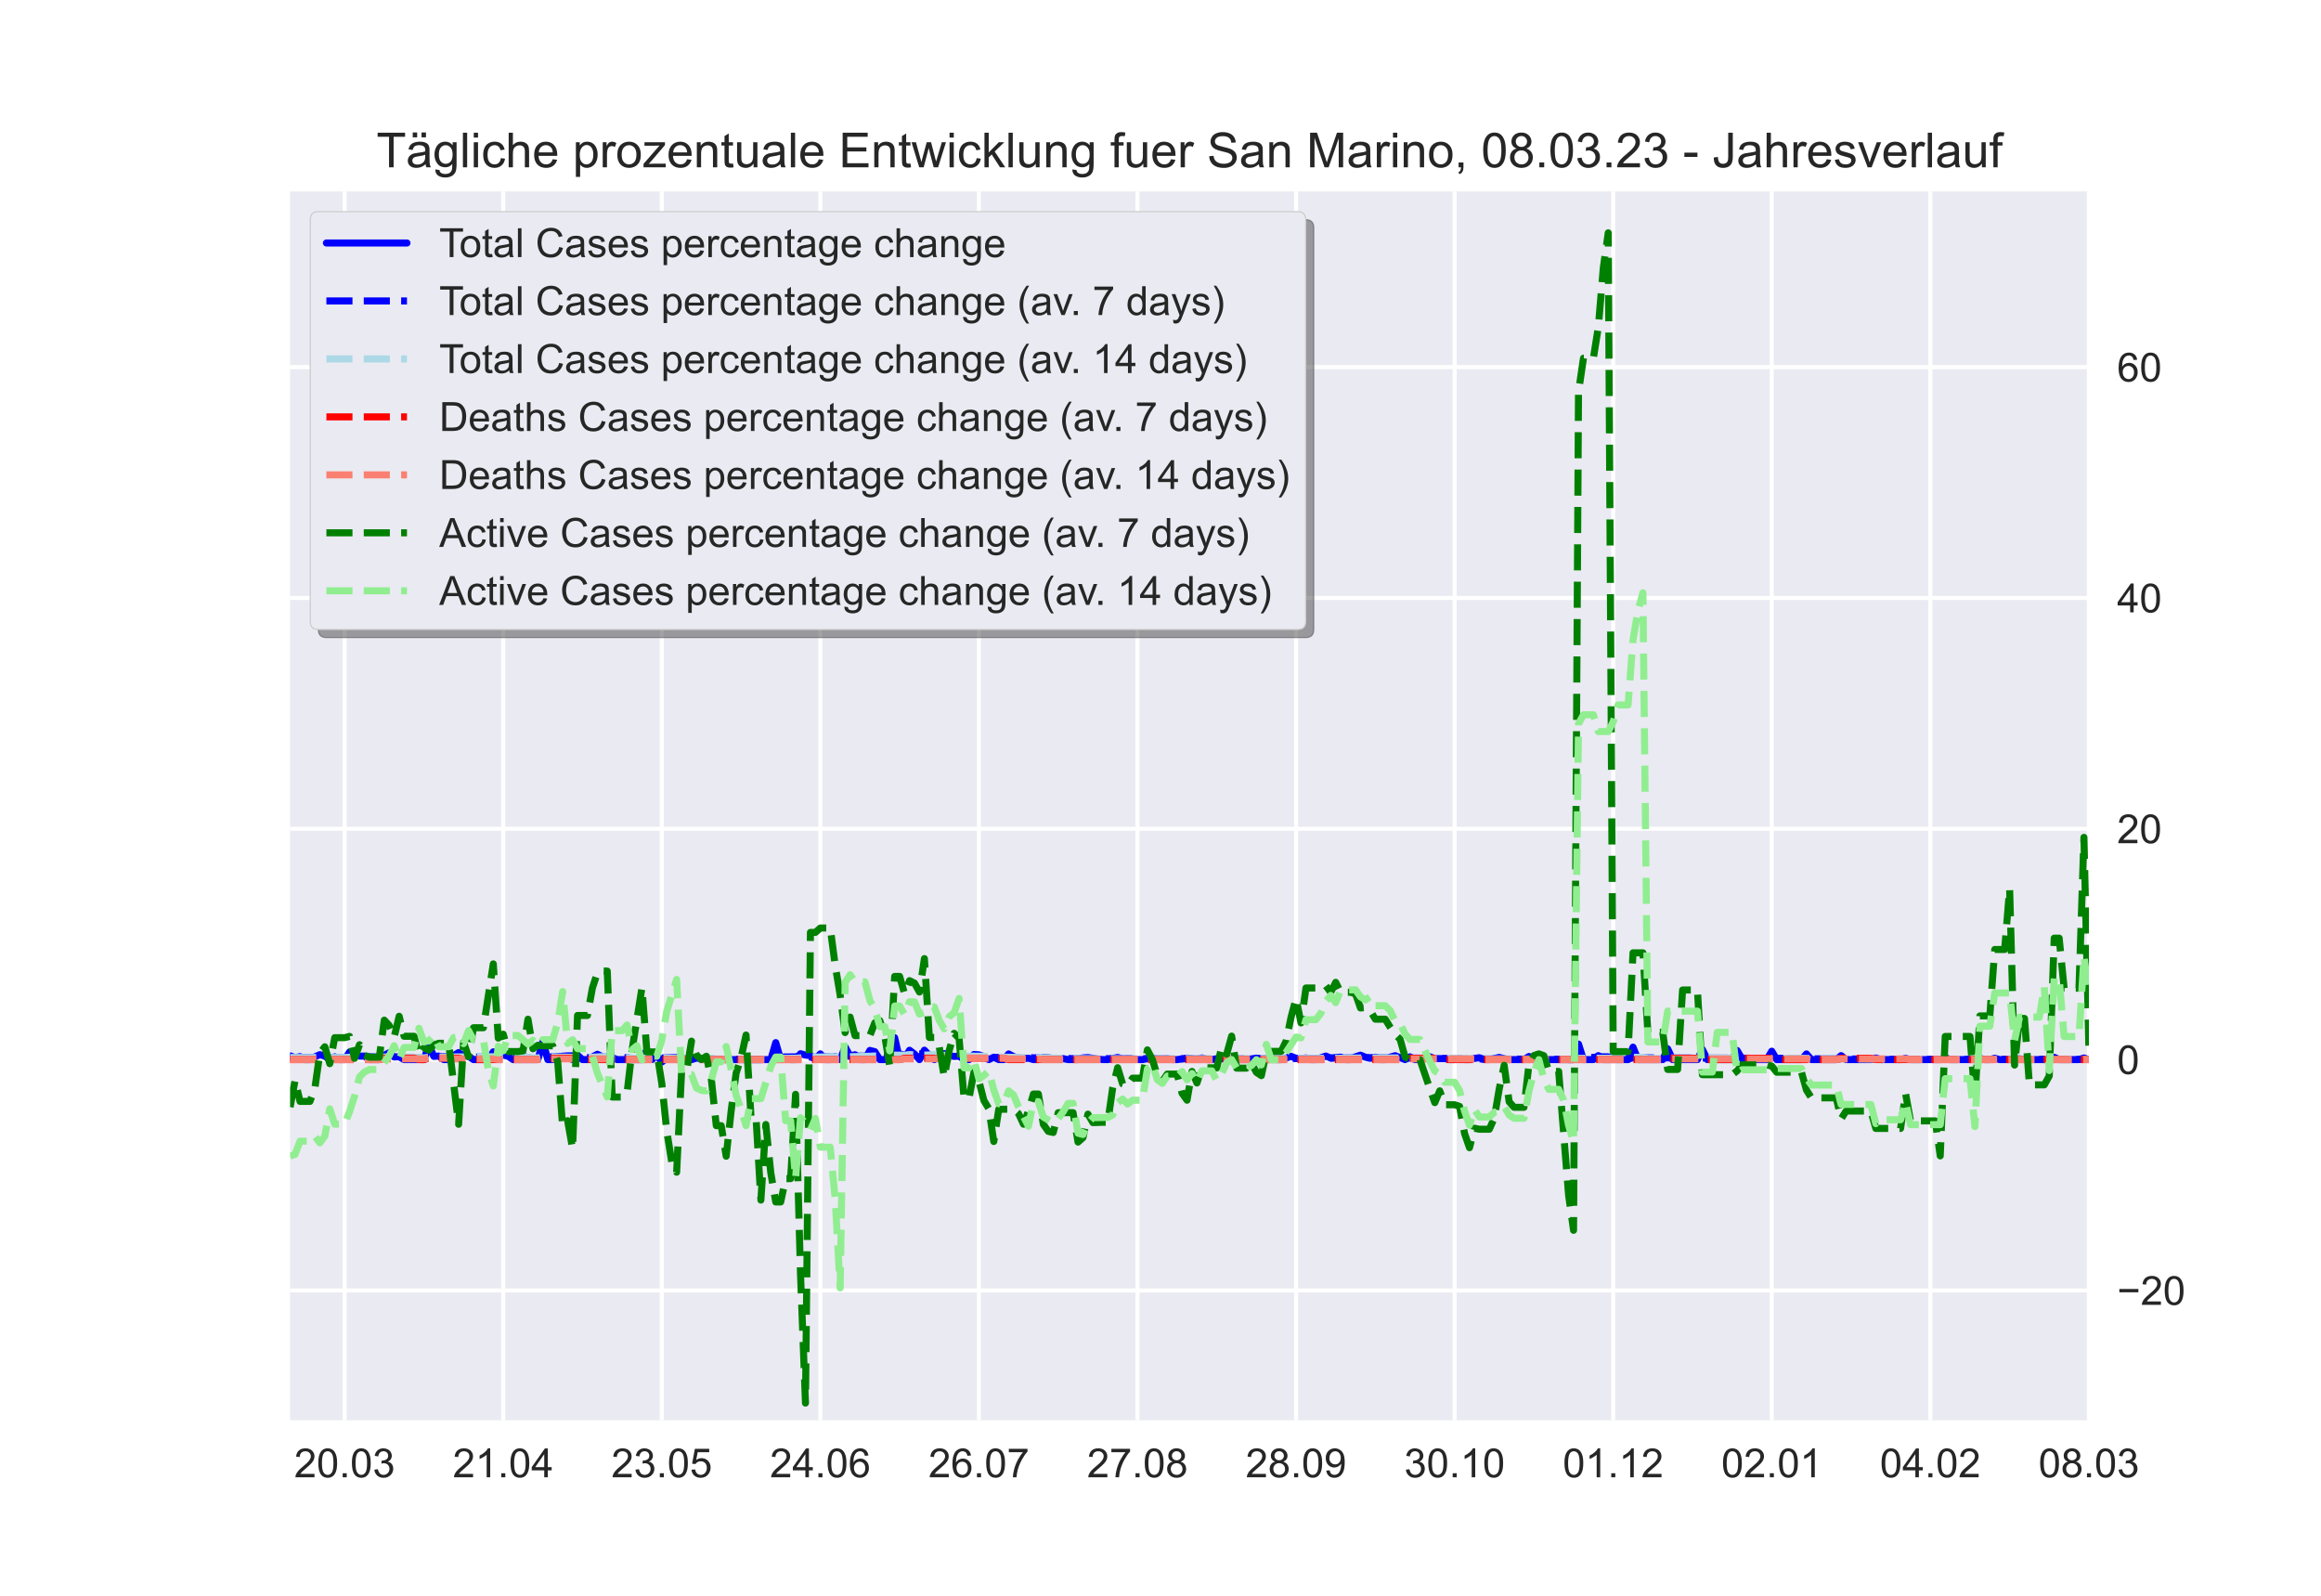 <?xml version="1.0" encoding="utf-8" standalone="no"?>
<!DOCTYPE svg PUBLIC "-//W3C//DTD SVG 1.1//EN"
  "http://www.w3.org/Graphics/SVG/1.1/DTD/svg11.dtd">
<!-- Created with matplotlib (https://matplotlib.org/) -->
<svg height="396pt" version="1.1" viewBox="0 0 576 396" width="576pt" xmlns="http://www.w3.org/2000/svg" xmlns:xlink="http://www.w3.org/1999/xlink">
 <defs>
  <style type="text/css">*{stroke-linecap:butt;stroke-linejoin:round;}</style>
 </defs>
 <g id="figure_1">
  <g id="patch_1">
   <path d="M 0 396 
L 576 396 
L 576 0 
L 0 0 
z
" style="fill:#ffffff;"/>
  </g>
  <g id="axes_1">
   <g id="patch_2">
    <path d="M 72 352.44 
L 518.4 352.44 
L 518.4 47.52 
L 72 47.52 
z
" style="fill:#eaeaf2;"/>
   </g>
   <g id="matplotlib.axis_1">
    <g id="xtick_1">
     <g id="line2d_1">
      <path clip-path="url(#pf490dd2957)" d="M 85.527 352.44 
L 85.527 47.52 
" style="fill:none;stroke:#ffffff;stroke-linecap:round;"/>
     </g>
     <g id="line2d_2"/>
     <g id="text_1">
      <!-- 20.03 -->
      <g style="fill:#262626;" transform="translate(73.016 366.598)scale(0.1 -0.1)">
       <defs>
        <path d="M 50.344 8.453 
L 50.344 0 
L 3.031 0 
Q 2.938 3.172 4.047 6.109 
Q 5.859 10.938 9.828 15.625 
Q 13.812 20.312 21.344 26.469 
Q 33.016 36.031 37.109 41.625 
Q 41.219 47.219 41.219 52.203 
Q 41.219 57.422 37.469 61 
Q 33.734 64.594 27.734 64.594 
Q 21.391 64.594 17.578 60.781 
Q 13.766 56.984 13.719 50.25 
L 4.688 51.172 
Q 5.609 61.281 11.656 66.578 
Q 17.719 71.875 27.938 71.875 
Q 38.234 71.875 44.234 66.156 
Q 50.25 60.453 50.25 52 
Q 50.25 47.703 48.484 43.547 
Q 46.734 39.406 42.656 34.812 
Q 38.578 30.219 29.109 22.219 
Q 21.188 15.578 18.938 13.203 
Q 16.703 10.844 15.234 8.453 
z
" id="ArialMT-50"/>
        <path d="M 4.156 35.297 
Q 4.156 48 6.766 55.734 
Q 9.375 63.484 14.516 67.672 
Q 19.672 71.875 27.484 71.875 
Q 33.25 71.875 37.594 69.547 
Q 41.938 67.234 44.766 62.859 
Q 47.609 58.5 49.219 52.219 
Q 50.828 45.953 50.828 35.297 
Q 50.828 22.703 48.234 14.969 
Q 45.656 7.234 40.5 3 
Q 35.359 -1.219 27.484 -1.219 
Q 17.141 -1.219 11.234 6.203 
Q 4.156 15.141 4.156 35.297 
z
M 13.188 35.297 
Q 13.188 17.672 17.312 11.828 
Q 21.438 6 27.484 6 
Q 33.547 6 37.672 11.859 
Q 41.797 17.719 41.797 35.297 
Q 41.797 52.984 37.672 58.781 
Q 33.547 64.594 27.391 64.594 
Q 21.344 64.594 17.719 59.469 
Q 13.188 52.938 13.188 35.297 
z
" id="ArialMT-48"/>
        <path d="M 9.078 0 
L 9.078 10.016 
L 19.094 10.016 
L 19.094 0 
z
" id="ArialMT-46"/>
        <path d="M 4.203 18.891 
L 12.984 20.062 
Q 14.5 12.594 18.141 9.297 
Q 21.781 6 27 6 
Q 33.203 6 37.469 10.297 
Q 41.75 14.594 41.75 20.953 
Q 41.75 27 37.797 30.922 
Q 33.844 34.859 27.734 34.859 
Q 25.25 34.859 21.531 33.891 
L 22.516 41.609 
Q 23.391 41.5 23.922 41.5 
Q 29.547 41.5 34.031 44.422 
Q 38.531 47.359 38.531 53.469 
Q 38.531 58.297 35.25 61.469 
Q 31.984 64.656 26.812 64.656 
Q 21.688 64.656 18.266 61.422 
Q 14.844 58.203 13.875 51.766 
L 5.078 53.328 
Q 6.688 62.156 12.391 67.016 
Q 18.109 71.875 26.609 71.875 
Q 32.469 71.875 37.391 69.359 
Q 42.328 66.844 44.938 62.5 
Q 47.562 58.156 47.562 53.266 
Q 47.562 48.641 45.062 44.828 
Q 42.578 41.016 37.703 38.766 
Q 44.047 37.312 47.562 32.688 
Q 51.078 28.078 51.078 21.141 
Q 51.078 11.766 44.234 5.25 
Q 37.406 -1.266 26.953 -1.266 
Q 17.531 -1.266 11.297 4.344 
Q 5.078 9.969 4.203 18.891 
z
" id="ArialMT-51"/>
       </defs>
       <use xlink:href="#ArialMT-50"/>
       <use x="55.615" xlink:href="#ArialMT-48"/>
       <use x="111.23" xlink:href="#ArialMT-46"/>
       <use x="139.014" xlink:href="#ArialMT-48"/>
       <use x="194.629" xlink:href="#ArialMT-51"/>
      </g>
     </g>
    </g>
    <g id="xtick_2">
     <g id="line2d_3">
      <path clip-path="url(#pf490dd2957)" d="M 124.879 352.44 
L 124.879 47.52 
" style="fill:none;stroke:#ffffff;stroke-linecap:round;"/>
     </g>
     <g id="line2d_4"/>
     <g id="text_2">
      <!-- 21.04 -->
      <g style="fill:#262626;" transform="translate(112.368 366.598)scale(0.1 -0.1)">
       <defs>
        <path d="M 37.25 0 
L 28.469 0 
L 28.469 56 
Q 25.297 52.984 20.141 49.953 
Q 14.984 46.922 10.891 45.406 
L 10.891 53.906 
Q 18.266 57.375 23.781 62.297 
Q 29.297 67.234 31.594 71.875 
L 37.25 71.875 
z
" id="ArialMT-49"/>
        <path d="M 32.328 0 
L 32.328 17.141 
L 1.266 17.141 
L 1.266 25.203 
L 33.938 71.578 
L 41.109 71.578 
L 41.109 25.203 
L 50.781 25.203 
L 50.781 17.141 
L 41.109 17.141 
L 41.109 0 
z
M 32.328 25.203 
L 32.328 57.469 
L 9.906 25.203 
z
" id="ArialMT-52"/>
       </defs>
       <use xlink:href="#ArialMT-50"/>
       <use x="55.615" xlink:href="#ArialMT-49"/>
       <use x="111.23" xlink:href="#ArialMT-46"/>
       <use x="139.014" xlink:href="#ArialMT-48"/>
       <use x="194.629" xlink:href="#ArialMT-52"/>
      </g>
     </g>
    </g>
    <g id="xtick_3">
     <g id="line2d_5">
      <path clip-path="url(#pf490dd2957)" d="M 164.231 352.44 
L 164.231 47.52 
" style="fill:none;stroke:#ffffff;stroke-linecap:round;"/>
     </g>
     <g id="line2d_6"/>
     <g id="text_3">
      <!-- 23.05 -->
      <g style="fill:#262626;" transform="translate(151.72 366.598)scale(0.1 -0.1)">
       <defs>
        <path d="M 4.156 18.75 
L 13.375 19.531 
Q 14.406 12.797 18.141 9.391 
Q 21.875 6 27.156 6 
Q 33.5 6 37.891 10.781 
Q 42.281 15.578 42.281 23.484 
Q 42.281 31 38.062 35.344 
Q 33.844 39.703 27 39.703 
Q 22.75 39.703 19.328 37.766 
Q 15.922 35.844 13.969 32.766 
L 5.719 33.844 
L 12.641 70.609 
L 48.25 70.609 
L 48.25 62.203 
L 19.672 62.203 
L 15.828 42.969 
Q 22.266 47.469 29.344 47.469 
Q 38.719 47.469 45.156 40.969 
Q 51.609 34.469 51.609 24.266 
Q 51.609 14.547 45.953 7.469 
Q 39.062 -1.219 27.156 -1.219 
Q 17.391 -1.219 11.203 4.25 
Q 5.031 9.719 4.156 18.75 
z
" id="ArialMT-53"/>
       </defs>
       <use xlink:href="#ArialMT-50"/>
       <use x="55.615" xlink:href="#ArialMT-51"/>
       <use x="111.23" xlink:href="#ArialMT-46"/>
       <use x="139.014" xlink:href="#ArialMT-48"/>
       <use x="194.629" xlink:href="#ArialMT-53"/>
      </g>
     </g>
    </g>
    <g id="xtick_4">
     <g id="line2d_7">
      <path clip-path="url(#pf490dd2957)" d="M 203.583 352.44 
L 203.583 47.52 
" style="fill:none;stroke:#ffffff;stroke-linecap:round;"/>
     </g>
     <g id="line2d_8"/>
     <g id="text_4">
      <!-- 24.06 -->
      <g style="fill:#262626;" transform="translate(191.073 366.598)scale(0.1 -0.1)">
       <defs>
        <path d="M 49.75 54.047 
L 41.016 53.375 
Q 39.844 58.547 37.703 60.891 
Q 34.125 64.656 28.906 64.656 
Q 24.703 64.656 21.531 62.312 
Q 17.391 59.281 14.984 53.469 
Q 12.594 47.656 12.5 36.922 
Q 15.672 41.75 20.266 44.094 
Q 24.859 46.438 29.891 46.438 
Q 38.672 46.438 44.844 39.969 
Q 51.031 33.5 51.031 23.25 
Q 51.031 16.5 48.125 10.719 
Q 45.219 4.938 40.141 1.859 
Q 35.062 -1.219 28.609 -1.219 
Q 17.625 -1.219 10.688 6.859 
Q 3.766 14.938 3.766 33.5 
Q 3.766 54.25 11.422 63.672 
Q 18.109 71.875 29.438 71.875 
Q 37.891 71.875 43.281 67.141 
Q 48.688 62.406 49.75 54.047 
z
M 13.875 23.188 
Q 13.875 18.656 15.797 14.5 
Q 17.719 10.359 21.188 8.172 
Q 24.656 6 28.469 6 
Q 34.031 6 38.031 10.484 
Q 42.047 14.984 42.047 22.703 
Q 42.047 30.125 38.078 34.391 
Q 34.125 38.672 28.125 38.672 
Q 22.172 38.672 18.016 34.391 
Q 13.875 30.125 13.875 23.188 
z
" id="ArialMT-54"/>
       </defs>
       <use xlink:href="#ArialMT-50"/>
       <use x="55.615" xlink:href="#ArialMT-52"/>
       <use x="111.23" xlink:href="#ArialMT-46"/>
       <use x="139.014" xlink:href="#ArialMT-48"/>
       <use x="194.629" xlink:href="#ArialMT-54"/>
      </g>
     </g>
    </g>
    <g id="xtick_5">
     <g id="line2d_9">
      <path clip-path="url(#pf490dd2957)" d="M 242.936 352.44 
L 242.936 47.52 
" style="fill:none;stroke:#ffffff;stroke-linecap:round;"/>
     </g>
     <g id="line2d_10"/>
     <g id="text_5">
      <!-- 26.07 -->
      <g style="fill:#262626;" transform="translate(230.425 366.598)scale(0.1 -0.1)">
       <defs>
        <path d="M 4.734 62.203 
L 4.734 70.656 
L 51.078 70.656 
L 51.078 63.812 
Q 44.234 56.547 37.516 44.484 
Q 30.812 32.422 27.156 19.672 
Q 24.516 10.688 23.781 0 
L 14.75 0 
Q 14.891 8.453 18.062 20.406 
Q 21.234 32.375 27.172 43.484 
Q 33.109 54.594 39.797 62.203 
z
" id="ArialMT-55"/>
       </defs>
       <use xlink:href="#ArialMT-50"/>
       <use x="55.615" xlink:href="#ArialMT-54"/>
       <use x="111.23" xlink:href="#ArialMT-46"/>
       <use x="139.014" xlink:href="#ArialMT-48"/>
       <use x="194.629" xlink:href="#ArialMT-55"/>
      </g>
     </g>
    </g>
    <g id="xtick_6">
     <g id="line2d_11">
      <path clip-path="url(#pf490dd2957)" d="M 282.288 352.44 
L 282.288 47.52 
" style="fill:none;stroke:#ffffff;stroke-linecap:round;"/>
     </g>
     <g id="line2d_12"/>
     <g id="text_6">
      <!-- 27.08 -->
      <g style="fill:#262626;" transform="translate(269.777 366.598)scale(0.1 -0.1)">
       <defs>
        <path d="M 17.672 38.812 
Q 12.203 40.828 9.562 44.531 
Q 6.938 48.25 6.938 53.422 
Q 6.938 61.234 12.547 66.547 
Q 18.172 71.875 27.484 71.875 
Q 36.859 71.875 42.578 66.422 
Q 48.297 60.984 48.297 53.172 
Q 48.297 48.188 45.672 44.5 
Q 43.062 40.828 37.75 38.812 
Q 44.344 36.672 47.781 31.875 
Q 51.219 27.094 51.219 20.453 
Q 51.219 11.281 44.719 5.031 
Q 38.234 -1.219 27.641 -1.219 
Q 17.047 -1.219 10.547 5.047 
Q 4.047 11.328 4.047 20.703 
Q 4.047 27.688 7.594 32.391 
Q 11.141 37.109 17.672 38.812 
z
M 15.922 53.719 
Q 15.922 48.641 19.188 45.406 
Q 22.469 42.188 27.688 42.188 
Q 32.766 42.188 36.016 45.375 
Q 39.266 48.578 39.266 53.219 
Q 39.266 58.062 35.906 61.359 
Q 32.562 64.656 27.594 64.656 
Q 22.562 64.656 19.234 61.422 
Q 15.922 58.203 15.922 53.719 
z
M 13.094 20.656 
Q 13.094 16.891 14.875 13.375 
Q 16.656 9.859 20.172 7.922 
Q 23.688 6 27.734 6 
Q 34.031 6 38.125 10.047 
Q 42.234 14.109 42.234 20.359 
Q 42.234 26.703 38.016 30.859 
Q 33.797 35.016 27.438 35.016 
Q 21.234 35.016 17.156 30.906 
Q 13.094 26.812 13.094 20.656 
z
" id="ArialMT-56"/>
       </defs>
       <use xlink:href="#ArialMT-50"/>
       <use x="55.615" xlink:href="#ArialMT-55"/>
       <use x="111.23" xlink:href="#ArialMT-46"/>
       <use x="139.014" xlink:href="#ArialMT-48"/>
       <use x="194.629" xlink:href="#ArialMT-56"/>
      </g>
     </g>
    </g>
    <g id="xtick_7">
     <g id="line2d_13">
      <path clip-path="url(#pf490dd2957)" d="M 321.64 352.44 
L 321.64 47.52 
" style="fill:none;stroke:#ffffff;stroke-linecap:round;"/>
     </g>
     <g id="line2d_14"/>
     <g id="text_7">
      <!-- 28.09 -->
      <g style="fill:#262626;" transform="translate(309.129 366.598)scale(0.1 -0.1)">
       <defs>
        <path d="M 5.469 16.547 
L 13.922 17.328 
Q 14.984 11.375 18.016 8.688 
Q 21.047 6 25.781 6 
Q 29.828 6 32.875 7.859 
Q 35.938 9.719 37.891 12.812 
Q 39.844 15.922 41.156 21.188 
Q 42.484 26.469 42.484 31.938 
Q 42.484 32.516 42.438 33.688 
Q 39.797 29.5 35.234 26.875 
Q 30.672 24.266 25.344 24.266 
Q 16.453 24.266 10.297 30.703 
Q 4.156 37.156 4.156 47.703 
Q 4.156 58.594 10.578 65.234 
Q 17 71.875 26.656 71.875 
Q 33.641 71.875 39.422 68.109 
Q 45.219 64.359 48.219 57.391 
Q 51.219 50.438 51.219 37.25 
Q 51.219 23.531 48.234 15.406 
Q 45.266 7.281 39.375 3.031 
Q 33.5 -1.219 25.594 -1.219 
Q 17.188 -1.219 11.859 3.438 
Q 6.547 8.109 5.469 16.547 
z
M 41.453 48.141 
Q 41.453 55.719 37.422 60.156 
Q 33.406 64.594 27.734 64.594 
Q 21.875 64.594 17.531 59.812 
Q 13.188 55.031 13.188 47.406 
Q 13.188 40.578 17.312 36.297 
Q 21.438 32.031 27.484 32.031 
Q 33.594 32.031 37.516 36.297 
Q 41.453 40.578 41.453 48.141 
z
" id="ArialMT-57"/>
       </defs>
       <use xlink:href="#ArialMT-50"/>
       <use x="55.615" xlink:href="#ArialMT-56"/>
       <use x="111.23" xlink:href="#ArialMT-46"/>
       <use x="139.014" xlink:href="#ArialMT-48"/>
       <use x="194.629" xlink:href="#ArialMT-57"/>
      </g>
     </g>
    </g>
    <g id="xtick_8">
     <g id="line2d_15">
      <path clip-path="url(#pf490dd2957)" d="M 360.992 352.44 
L 360.992 47.52 
" style="fill:none;stroke:#ffffff;stroke-linecap:round;"/>
     </g>
     <g id="line2d_16"/>
     <g id="text_8">
      <!-- 30.10 -->
      <g style="fill:#262626;" transform="translate(348.481 366.598)scale(0.1 -0.1)">
       <use xlink:href="#ArialMT-51"/>
       <use x="55.615" xlink:href="#ArialMT-48"/>
       <use x="111.23" xlink:href="#ArialMT-46"/>
       <use x="139.014" xlink:href="#ArialMT-49"/>
       <use x="194.629" xlink:href="#ArialMT-48"/>
      </g>
     </g>
    </g>
    <g id="xtick_9">
     <g id="line2d_17">
      <path clip-path="url(#pf490dd2957)" d="M 400.344 352.44 
L 400.344 47.52 
" style="fill:none;stroke:#ffffff;stroke-linecap:round;"/>
     </g>
     <g id="line2d_18"/>
     <g id="text_9">
      <!-- 01.12 -->
      <g style="fill:#262626;" transform="translate(387.833 366.598)scale(0.1 -0.1)">
       <use xlink:href="#ArialMT-48"/>
       <use x="55.615" xlink:href="#ArialMT-49"/>
       <use x="111.23" xlink:href="#ArialMT-46"/>
       <use x="139.014" xlink:href="#ArialMT-49"/>
       <use x="194.629" xlink:href="#ArialMT-50"/>
      </g>
     </g>
    </g>
    <g id="xtick_10">
     <g id="line2d_19">
      <path clip-path="url(#pf490dd2957)" d="M 439.696 352.44 
L 439.696 47.52 
" style="fill:none;stroke:#ffffff;stroke-linecap:round;"/>
     </g>
     <g id="line2d_20"/>
     <g id="text_10">
      <!-- 02.01 -->
      <g style="fill:#262626;" transform="translate(427.185 366.598)scale(0.1 -0.1)">
       <use xlink:href="#ArialMT-48"/>
       <use x="55.615" xlink:href="#ArialMT-50"/>
       <use x="111.23" xlink:href="#ArialMT-46"/>
       <use x="139.014" xlink:href="#ArialMT-48"/>
       <use x="194.629" xlink:href="#ArialMT-49"/>
      </g>
     </g>
    </g>
    <g id="xtick_11">
     <g id="line2d_21">
      <path clip-path="url(#pf490dd2957)" d="M 479.048 352.44 
L 479.048 47.52 
" style="fill:none;stroke:#ffffff;stroke-linecap:round;"/>
     </g>
     <g id="line2d_22"/>
     <g id="text_11">
      <!-- 04.02 -->
      <g style="fill:#262626;" transform="translate(466.537 366.598)scale(0.1 -0.1)">
       <use xlink:href="#ArialMT-48"/>
       <use x="55.615" xlink:href="#ArialMT-52"/>
       <use x="111.23" xlink:href="#ArialMT-46"/>
       <use x="139.014" xlink:href="#ArialMT-48"/>
       <use x="194.629" xlink:href="#ArialMT-50"/>
      </g>
     </g>
    </g>
    <g id="xtick_12">
     <g id="line2d_23">
      <path clip-path="url(#pf490dd2957)" d="M 518.4 352.44 
L 518.4 47.52 
" style="fill:none;stroke:#ffffff;stroke-linecap:round;"/>
     </g>
     <g id="line2d_24"/>
     <g id="text_12">
      <!-- 08.03 -->
      <g style="fill:#262626;" transform="translate(505.889 366.598)scale(0.1 -0.1)">
       <use xlink:href="#ArialMT-48"/>
       <use x="55.615" xlink:href="#ArialMT-56"/>
       <use x="111.23" xlink:href="#ArialMT-46"/>
       <use x="139.014" xlink:href="#ArialMT-48"/>
       <use x="194.629" xlink:href="#ArialMT-51"/>
      </g>
     </g>
    </g>
   </g>
   <g id="matplotlib.axis_2">
    <g id="ytick_1">
     <g id="line2d_25">
      <path clip-path="url(#pf490dd2957)" d="M 72 320.231 
L 518.4 320.231 
" style="fill:none;stroke:#ffffff;stroke-linecap:round;"/>
     </g>
     <g id="line2d_26"/>
     <g id="text_13">
      <!-- −20 -->
      <g style="fill:#262626;" transform="translate(525.4 323.81)scale(0.1 -0.1)">
       <defs>
        <path d="M 52.828 31.203 
L 5.562 31.203 
L 5.562 39.406 
L 52.828 39.406 
z
" id="ArialMT-8722"/>
       </defs>
       <use xlink:href="#ArialMT-8722"/>
       <use x="58.398" xlink:href="#ArialMT-50"/>
       <use x="114.014" xlink:href="#ArialMT-48"/>
      </g>
     </g>
    </g>
    <g id="ytick_2">
     <g id="line2d_27">
      <path clip-path="url(#pf490dd2957)" d="M 72 262.949 
L 518.4 262.949 
" style="fill:none;stroke:#ffffff;stroke-linecap:round;"/>
     </g>
     <g id="line2d_28"/>
     <g id="text_14">
      <!-- 0 -->
      <g style="fill:#262626;" transform="translate(525.4 266.528)scale(0.1 -0.1)">
       <use xlink:href="#ArialMT-48"/>
      </g>
     </g>
    </g>
    <g id="ytick_3">
     <g id="line2d_29">
      <path clip-path="url(#pf490dd2957)" d="M 72 205.666 
L 518.4 205.666 
" style="fill:none;stroke:#ffffff;stroke-linecap:round;"/>
     </g>
     <g id="line2d_30"/>
     <g id="text_15">
      <!-- 20 -->
      <g style="fill:#262626;" transform="translate(525.4 209.245)scale(0.1 -0.1)">
       <use xlink:href="#ArialMT-50"/>
       <use x="55.615" xlink:href="#ArialMT-48"/>
      </g>
     </g>
    </g>
    <g id="ytick_4">
     <g id="line2d_31">
      <path clip-path="url(#pf490dd2957)" d="M 72 148.383 
L 518.4 148.383 
" style="fill:none;stroke:#ffffff;stroke-linecap:round;"/>
     </g>
     <g id="line2d_32"/>
     <g id="text_16">
      <!-- 40 -->
      <g style="fill:#262626;" transform="translate(525.4 151.962)scale(0.1 -0.1)">
       <use xlink:href="#ArialMT-52"/>
       <use x="55.615" xlink:href="#ArialMT-48"/>
      </g>
     </g>
    </g>
    <g id="ytick_5">
     <g id="line2d_33">
      <path clip-path="url(#pf490dd2957)" d="M 72 91.101 
L 518.4 91.101 
" style="fill:none;stroke:#ffffff;stroke-linecap:round;"/>
     </g>
     <g id="line2d_34"/>
     <g id="text_17">
      <!-- 60 -->
      <g style="fill:#262626;" transform="translate(525.4 94.679)scale(0.1 -0.1)">
       <use xlink:href="#ArialMT-54"/>
       <use x="55.615" xlink:href="#ArialMT-48"/>
      </g>
     </g>
    </g>
   </g>
   <g id="line2d_35">
    <path clip-path="url(#pf490dd2957)" d="M 72 262.006 
L 73.23 262.479 
L 74.46 262.206 
L 75.689 262.949 
L 76.919 262.949 
L 78.149 262.266 
L 79.379 261.723 
L 80.608 262.077 
L 81.838 262.949 
L 83.068 262.254 
L 84.298 262.949 
L 85.527 262.949 
L 86.757 261.061 
L 87.987 261.686 
L 89.217 262.091 
L 90.446 262.075 
L 91.676 262.949 
L 94.136 262.949 
L 95.365 261.888 
L 96.595 261.232 
L 97.825 262.292 
L 99.055 262.238 
L 100.284 262.949 
L 105.203 262.949 
L 106.433 259.346 
L 107.663 262.156 
L 108.893 262.066 
L 110.122 262.949 
L 111.352 262.949 
L 112.582 261.959 
L 113.812 261.196 
L 115.041 262.077 
L 116.271 262.098 
L 117.501 262.949 
L 121.19 262.949 
L 122.42 261.018 
L 123.65 261.246 
L 124.879 261.808 
L 126.109 262.132 
L 127.339 262.949 
L 133.488 262.949 
L 134.717 258.507 
L 135.947 262.949 
L 137.177 262.949 
L 138.407 262.269 
L 139.636 262.114 
L 140.866 262.307 
L 142.096 262.949 
L 143.326 261.859 
L 144.555 262.949 
L 145.785 262.949 
L 148.245 261.625 
L 149.474 262.23 
L 151.934 262.455 
L 153.164 262.949 
L 159.312 262.949 
L 160.542 260.586 
L 161.772 262.949 
L 163.002 261.802 
L 164.231 263.553 
L 165.461 262.579 
L 167.921 262.949 
L 169.15 262.546 
L 170.38 262.949 
L 171.61 262.949 
L 172.84 262.58 
L 174.069 262.631 
L 175.299 262.949 
L 191.286 262.949 
L 192.516 258.734 
L 193.745 262.949 
L 194.975 262.339 
L 196.205 262.949 
L 197.435 262.949 
L 198.664 261.485 
L 199.894 261.836 
L 201.124 261.954 
L 202.354 262.949 
L 203.583 261.519 
L 204.813 262.949 
L 206.043 262.949 
L 207.273 262.173 
L 208.502 262.949 
L 209.732 259.821 
L 210.962 262.072 
L 212.192 261.74 
L 213.421 262.949 
L 214.651 262.949 
L 215.881 260.669 
L 217.111 260.985 
L 218.34 262.949 
L 220.8 262.949 
L 222.03 257.505 
L 223.26 262.949 
L 224.489 262.581 
L 225.719 260.625 
L 226.949 261.569 
L 228.179 262.949 
L 229.408 260.609 
L 230.638 261.931 
L 231.868 262.949 
L 234.327 261.461 
L 235.557 261.942 
L 236.787 262.167 
L 238.017 262.096 
L 239.246 262.949 
L 240.476 262.949 
L 241.706 261.673 
L 242.936 261.752 
L 244.165 262.207 
L 245.395 262.949 
L 246.625 262.354 
L 247.855 262.949 
L 249.084 262.949 
L 250.314 261.545 
L 251.544 262.2 
L 252.774 262.618 
L 254.003 262.691 
L 255.233 262.605 
L 256.463 262.949 
L 257.693 262.949 
L 258.922 262.448 
L 260.152 262.491 
L 261.382 262.663 
L 263.841 262.707 
L 265.071 262.949 
L 267.531 262.949 
L 268.76 262.522 
L 269.99 262.437 
L 272.45 262.821 
L 273.679 262.949 
L 274.909 262.949 
L 277.369 262.411 
L 278.598 262.779 
L 279.828 262.695 
L 281.058 262.765 
L 282.288 262.949 
L 283.517 262.949 
L 284.747 262.695 
L 285.977 262.611 
L 287.207 262.836 
L 289.666 262.766 
L 290.896 262.949 
L 292.126 262.949 
L 294.585 262.584 
L 295.815 262.696 
L 297.045 262.949 
L 298.274 262.529 
L 299.504 262.949 
L 300.734 262.949 
L 303.193 262.488 
L 304.423 262.851 
L 305.653 262.781 
L 306.883 262.949 
L 309.342 262.949 
L 311.802 262.587 
L 313.031 262.754 
L 314.261 262.657 
L 315.491 262.699 
L 316.721 262.949 
L 317.95 262.949 
L 320.41 262.145 
L 321.64 262.617 
L 322.869 262.811 
L 324.099 262.535 
L 325.329 262.949 
L 326.559 262.949 
L 329.018 262.069 
L 330.248 262.565 
L 332.707 262.334 
L 333.937 262.949 
L 335.167 262.949 
L 336.397 262.253 
L 337.626 261.847 
L 338.856 262.352 
L 340.086 262.638 
L 341.316 262.354 
L 342.545 262.949 
L 343.775 262.949 
L 345.005 262.329 
L 346.235 261.98 
L 348.694 262.949 
L 349.924 262.253 
L 351.154 262.949 
L 352.383 262.949 
L 353.613 262.668 
L 354.843 262.242 
L 356.073 262.709 
L 358.532 262.696 
L 359.762 262.949 
L 360.992 262.949 
L 362.221 262.683 
L 363.451 262.949 
L 364.681 262.949 
L 365.911 262.644 
L 367.14 262.485 
L 368.37 262.949 
L 369.6 262.949 
L 372.06 262.394 
L 373.289 262.738 
L 374.519 262.949 
L 378.208 262.949 
L 379.438 262.171 
L 380.668 262.949 
L 390.506 262.949 
L 391.736 259.099 
L 392.965 262.949 
L 395.425 262.949 
L 396.655 261.963 
L 397.884 262.949 
L 404.033 262.949 
L 405.263 259.861 
L 406.493 262.949 
L 412.641 262.949 
L 413.871 260.277 
L 415.101 262.949 
L 421.25 262.949 
L 422.479 260.441 
L 423.709 262.949 
L 429.858 262.949 
L 431.088 260.676 
L 432.317 262.774 
L 433.547 262.949 
L 438.466 262.949 
L 439.696 260.857 
L 440.926 262.949 
L 447.074 262.949 
L 448.304 261.54 
L 449.534 262.949 
L 455.683 262.949 
L 456.912 261.965 
L 458.142 262.949 
L 464.291 262.949 
L 465.521 262.544 
L 466.75 262.949 
L 471.669 262.949 
L 472.899 262.655 
L 474.129 262.949 
L 481.507 262.949 
L 482.737 262.447 
L 483.967 262.949 
L 490.116 262.949 
L 491.345 262.631 
L 492.575 262.949 
L 493.805 262.949 
L 495.035 262.62 
L 496.264 262.949 
L 499.954 262.949 
L 501.183 262.766 
L 502.413 262.949 
L 508.562 262.949 
L 509.792 262.377 
L 511.021 262.949 
L 515.94 262.949 
L 517.17 262.548 
L 518.4 262.949 
L 518.4 262.949 
" style="fill:none;stroke:#0000ff;stroke-linecap:round;stroke-width:1.75;"/>
   </g>
   <g id="line2d_36">
    <path clip-path="url(#pf490dd2957)" d="M 72 262.402 
L 76.919 262.376 
L 85.527 262.452 
L 86.757 262.28 
L 89.217 262.277 
L 90.446 262.152 
L 92.906 262.251 
L 94.136 262.251 
L 95.365 262.37 
L 97.825 262.333 
L 103.974 262.508 
L 105.203 262.753 
L 106.433 262.333 
L 107.663 262.321 
L 108.893 262.195 
L 111.352 262.195 
L 113.812 261.803 
L 115.041 262.193 
L 116.271 262.185 
L 117.501 262.311 
L 119.96 262.311 
L 121.19 262.452 
L 124.879 262.267 
L 126.109 262.15 
L 129.798 262.15 
L 132.258 262.669 
L 133.488 262.832 
L 134.717 262.314 
L 138.407 262.217 
L 140.866 262.006 
L 142.096 262.006 
L 143.326 262.485 
L 149.474 262.398 
L 150.704 262.305 
L 153.164 262.391 
L 155.623 262.494 
L 158.083 262.786 
L 159.312 262.878 
L 160.542 262.611 
L 161.772 262.611 
L 163.002 262.447 
L 164.231 262.534 
L 167.921 262.447 
L 169.15 262.727 
L 170.38 262.727 
L 171.61 262.891 
L 172.84 262.752 
L 181.448 262.903 
L 185.137 262.949 
L 191.286 262.949 
L 192.516 262.347 
L 197.435 262.259 
L 199.894 261.891 
L 201.124 262.351 
L 202.354 262.351 
L 203.583 262.234 
L 207.273 262.333 
L 208.502 262.492 
L 209.732 262.187 
L 210.962 262.062 
L 214.651 262.093 
L 217.111 261.598 
L 218.34 262.045 
L 220.8 262.343 
L 222.03 261.565 
L 223.26 261.565 
L 224.489 261.838 
L 225.719 261.787 
L 226.949 261.589 
L 228.179 261.589 
L 229.408 261.255 
L 230.638 261.887 
L 234.327 261.946 
L 235.557 262 
L 236.787 261.888 
L 239.246 262.246 
L 244.165 262.256 
L 246.625 262.405 
L 257.693 262.508 
L 260.152 262.679 
L 298.274 262.772 
L 320.41 262.679 
L 340.086 262.474 
L 353.613 262.6 
L 359.762 262.698 
L 363.451 262.801 
L 367.14 262.801 
L 386.817 262.838 
L 389.276 262.949 
L 390.506 262.949 
L 391.736 262.399 
L 395.425 262.399 
L 396.655 262.258 
L 399.114 262.258 
L 400.344 262.808 
L 404.033 262.808 
L 405.263 262.508 
L 429.858 262.59 
L 433.547 262.599 
L 447.074 262.65 
L 449.534 262.747 
L 464.291 262.808 
L 466.75 262.891 
L 518.4 262.891 
L 518.4 262.891 
" style="fill:none;stroke:#0000ff;stroke-dasharray:6.475,2.8;stroke-dashoffset:0;stroke-width:1.75;"/>
   </g>
   <g id="line2d_37">
    <path clip-path="url(#pf490dd2957)" d="M 72 262.428 
L 85.527 262.414 
L 87.987 262.322 
L 97.825 262.305 
L 100.284 262.304 
L 102.744 262.304 
L 105.203 262.529 
L 106.433 262.333 
L 115.041 262.263 
L 128.569 262.231 
L 133.488 262.549 
L 134.717 262.232 
L 140.866 262.338 
L 143.326 262.4 
L 147.015 262.348 
L 150.704 262.156 
L 151.934 262.438 
L 156.853 262.546 
L 159.312 262.592 
L 163.002 262.419 
L 166.691 262.616 
L 170.38 262.669 
L 176.529 262.62 
L 177.759 262.789 
L 188.826 262.9 
L 191.286 262.949 
L 192.516 262.648 
L 197.435 262.604 
L 201.124 262.349 
L 206.043 262.247 
L 208.502 262.191 
L 209.732 262.269 
L 213.421 262.164 
L 215.881 262.106 
L 217.111 262.045 
L 220.8 262.218 
L 222.03 261.829 
L 224.489 261.858 
L 225.719 261.692 
L 228.179 261.88 
L 231.868 261.726 
L 234.327 261.867 
L 238.017 261.678 
L 239.246 262.067 
L 245.395 262.128 
L 247.855 262.325 
L 254.003 262.42 
L 263.841 262.603 
L 267.531 262.703 
L 273.679 262.728 
L 331.478 262.625 
L 341.316 262.508 
L 357.302 262.6 
L 369.6 262.749 
L 390.506 262.893 
L 391.736 262.618 
L 404.033 262.603 
L 405.263 262.383 
L 407.722 262.383 
L 408.952 262.658 
L 412.641 262.658 
L 413.871 262.537 
L 447.074 262.625 
L 450.764 262.699 
L 464.291 262.778 
L 466.75 262.85 
L 518.4 262.879 
L 518.4 262.879 
" style="fill:none;stroke:#add8e6;stroke-dasharray:6.475,2.8;stroke-dashoffset:0;stroke-width:1.75;"/>
   </g>
   <g id="line2d_38">
    <path clip-path="url(#pf490dd2957)" d="M 72 262.949 
L 94.136 262.949 
L 95.365 262.583 
L 102.744 262.583 
L 103.974 262.949 
L 105.203 262.949 
L 106.433 262.587 
L 113.812 262.587 
L 115.041 262.949 
L 133.488 262.949 
L 134.717 262.59 
L 142.096 262.59 
L 143.326 262.949 
L 223.26 262.949 
L 224.489 262.593 
L 249.084 262.599 
L 250.314 262.949 
L 348.694 262.949 
L 349.924 262.602 
L 357.302 262.602 
L 358.532 262.949 
L 412.641 262.949 
L 413.871 262.605 
L 421.25 262.605 
L 422.479 262.949 
L 431.088 262.949 
L 432.317 262.608 
L 439.696 262.608 
L 440.926 262.949 
L 455.683 262.949 
L 456.912 262.611 
L 464.291 262.611 
L 465.521 262.949 
L 518.4 262.949 
L 518.4 262.949 
" style="fill:none;stroke:#ff0000;stroke-dasharray:6.475,2.8;stroke-dashoffset:0;stroke-width:1.75;"/>
   </g>
   <g id="line2d_39">
    <path clip-path="url(#pf490dd2957)" d="M 72 262.949 
L 94.136 262.949 
L 95.365 262.766 
L 105.203 262.766 
L 106.433 262.585 
L 111.352 262.585 
L 112.582 262.768 
L 122.42 262.768 
L 123.65 262.949 
L 133.488 262.949 
L 134.717 262.769 
L 150.704 262.769 
L 151.934 262.949 
L 223.26 262.949 
L 224.489 262.771 
L 231.868 262.771 
L 233.098 262.594 
L 249.084 262.598 
L 250.314 262.774 
L 257.693 262.774 
L 258.922 262.949 
L 348.694 262.949 
L 349.924 262.775 
L 365.911 262.775 
L 367.14 262.949 
L 412.641 262.949 
L 413.871 262.777 
L 429.858 262.777 
L 431.088 262.949 
L 432.317 262.778 
L 448.304 262.778 
L 449.534 262.949 
L 455.683 262.949 
L 456.912 262.78 
L 472.899 262.78 
L 474.129 262.949 
L 518.4 262.949 
L 518.4 262.949 
" style="fill:none;stroke:#fa8072;stroke-dasharray:6.475,2.8;stroke-dashoffset:0;stroke-width:1.75;"/>
   </g>
   <g id="line2d_40">
    <path clip-path="url(#pf490dd2957)" d="M 72 274.738 
L 73.23 268.083 
L 74.46 273.322 
L 76.919 273.322 
L 78.149 270.013 
L 79.379 261.322 
L 80.608 259.765 
L 81.838 263.957 
L 83.068 257.503 
L 85.527 257.503 
L 86.757 257.192 
L 87.987 262.639 
L 89.217 259.254 
L 90.446 261.876 
L 91.676 262.356 
L 94.136 262.356 
L 95.365 253.155 
L 96.595 254.482 
L 97.825 257.372 
L 99.055 252.192 
L 100.284 257.154 
L 102.744 257.154 
L 103.974 261.798 
L 105.203 260.016 
L 106.433 260.592 
L 107.663 259.305 
L 108.893 258.894 
L 111.352 258.894 
L 113.812 278.996 
L 115.041 258.677 
L 116.271 262.232 
L 117.501 255.043 
L 119.96 255.043 
L 122.42 239.193 
L 123.65 257.615 
L 124.879 256.639 
L 126.109 260.946 
L 128.569 260.946 
L 129.798 260.784 
L 131.028 252.915 
L 132.258 260.269 
L 133.488 259.38 
L 134.717 259.527 
L 137.177 259.527 
L 138.407 263.493 
L 139.636 279.579 
L 140.866 278.099 
L 142.096 285.053 
L 143.326 251.99 
L 145.785 251.99 
L 147.015 245.189 
L 148.245 241.39 
L 149.474 240.935 
L 150.704 240.978 
L 151.934 272.242 
L 154.393 272.242 
L 155.623 271.153 
L 156.853 260.579 
L 159.312 245.128 
L 160.542 261.04 
L 163.002 261.04 
L 164.231 268.809 
L 165.461 280.596 
L 166.691 288.297 
L 167.921 290.892 
L 169.15 265.947 
L 170.38 265.947 
L 171.61 258.366 
L 172.84 261.857 
L 174.069 262.937 
L 175.299 262.115 
L 176.529 267.79 
L 177.759 279.343 
L 178.988 279.343 
L 180.218 286.924 
L 181.448 275.691 
L 182.678 266.314 
L 183.907 262.521 
L 185.137 256.846 
L 186.367 276.889 
L 187.597 276.889 
L 188.826 297.808 
L 190.056 279.044 
L 191.286 291.029 
L 192.516 298.28 
L 193.745 298.28 
L 194.975 292.478 
L 196.205 292.478 
L 197.435 271.558 
L 198.664 316.175 
L 199.894 348.179 
L 201.124 231.384 
L 202.354 231.384 
L 203.583 230.29 
L 206.043 230.29 
L 207.273 239.589 
L 208.502 246.95 
L 209.732 256.237 
L 210.962 252.39 
L 212.192 256.998 
L 215.881 256.985 
L 217.111 253.808 
L 218.34 253.272 
L 219.57 257.119 
L 220.8 264.545 
L 222.03 242.302 
L 223.26 242.302 
L 224.489 246.607 
L 225.719 243.353 
L 226.949 243.964 
L 228.179 246.179 
L 229.408 237.883 
L 230.638 257.45 
L 231.868 257.45 
L 233.098 259.82 
L 234.327 267.257 
L 235.557 260.686 
L 236.787 256.426 
L 238.017 257.657 
L 239.246 272.527 
L 240.476 272.527 
L 241.706 266.03 
L 242.936 268.261 
L 244.165 273.074 
L 245.395 275.12 
L 246.625 283.27 
L 247.855 275.285 
L 251.544 275.232 
L 252.774 276.35 
L 254.003 278.982 
L 255.233 275.697 
L 256.463 271.488 
L 257.693 271.488 
L 258.922 279.003 
L 260.152 280.756 
L 261.382 281.031 
L 262.612 276.125 
L 266.301 276.112 
L 267.531 283.41 
L 268.76 282.324 
L 269.99 276.484 
L 271.22 278.58 
L 273.679 278.505 
L 274.909 278.505 
L 276.139 269.933 
L 277.369 264.955 
L 278.598 268.984 
L 279.828 269.368 
L 281.058 267.553 
L 283.517 267.553 
L 284.747 260.532 
L 285.977 262.923 
L 287.207 266.922 
L 288.436 268.334 
L 289.666 266.54 
L 292.126 266.54 
L 293.355 271.297 
L 294.585 273.022 
L 295.815 265.879 
L 297.045 268.752 
L 298.274 264.95 
L 301.964 265.014 
L 303.193 259.81 
L 304.423 261.607 
L 305.653 257.116 
L 306.883 265.065 
L 309.342 265.065 
L 310.572 263.796 
L 311.802 266.112 
L 313.031 266.924 
L 314.261 261.234 
L 315.491 260.903 
L 317.95 260.903 
L 319.18 258.356 
L 320.41 252.374 
L 321.64 247.769 
L 322.869 253.844 
L 324.099 245.172 
L 326.559 245.172 
L 327.788 244.589 
L 329.018 244.614 
L 330.248 246.247 
L 331.478 243.771 
L 332.707 246.231 
L 335.167 246.231 
L 336.397 246.638 
L 337.626 250.132 
L 338.856 250.027 
L 340.086 250.867 
L 341.316 252.917 
L 343.775 252.917 
L 345.005 254.91 
L 346.235 256.666 
L 347.464 257.905 
L 348.694 262.31 
L 349.924 262.972 
L 352.383 262.972 
L 354.843 270.13 
L 356.073 273.625 
L 357.302 270.695 
L 358.532 274.152 
L 360.992 274.152 
L 362.221 274.562 
L 363.451 281.246 
L 364.681 284.814 
L 365.911 279.978 
L 367.14 280.232 
L 369.6 280.232 
L 370.83 277.483 
L 372.06 270.235 
L 373.289 264.369 
L 374.519 273.388 
L 375.749 274.792 
L 378.208 274.792 
L 379.438 264.107 
L 380.668 261.943 
L 381.898 261.528 
L 383.127 261.972 
L 384.357 265.879 
L 386.817 265.879 
L 389.276 296.578 
L 390.506 305.307 
L 391.736 97.262 
L 392.965 88.887 
L 395.425 88.887 
L 396.655 81.195 
L 397.884 66.507 
L 399.114 57.779 
L 400.344 260.973 
L 404.033 260.973 
L 405.263 236.447 
L 407.722 236.447 
L 408.952 256.165 
L 412.641 256.165 
L 413.871 265.391 
L 416.331 265.391 
L 417.56 245.673 
L 421.25 245.673 
L 422.479 266.693 
L 429.858 266.693 
L 431.088 265.764 
L 432.317 264.252 
L 438.466 264.252 
L 439.696 264.561 
L 440.926 266.072 
L 447.074 266.072 
L 448.304 270.501 
L 449.534 272.436 
L 455.683 272.436 
L 456.912 277.652 
L 458.142 275.717 
L 464.291 275.717 
L 465.521 280.032 
L 471.669 280.032 
L 472.899 271.342 
L 474.129 278.151 
L 480.278 278.151 
L 481.507 286.841 
L 482.737 257.206 
L 488.886 257.206 
L 490.116 272.314 
L 491.345 252.109 
L 493.805 252.109 
L 495.035 235.621 
L 497.494 235.621 
L 498.724 220.513 
L 499.954 264.307 
L 501.183 252.726 
L 502.413 252.726 
L 503.643 269.215 
L 507.332 269.215 
L 508.562 267.013 
L 509.792 232.806 
L 511.021 232.806 
L 512.251 245.219 
L 515.94 245.219 
L 517.17 207.796 
L 518.4 260.044 
L 518.4 260.044 
" style="fill:none;stroke:#008000;stroke-dasharray:6.475,2.8;stroke-dashoffset:0;stroke-width:1.75;"/>
   </g>
   <g id="line2d_41">
    <path clip-path="url(#pf490dd2957)" d="M 72 286.903 
L 73.23 286.474 
L 74.46 283.184 
L 76.919 283.184 
L 78.149 281.969 
L 79.379 283.597 
L 80.608 281.954 
L 81.838 275.17 
L 83.068 278.97 
L 85.527 278.97 
L 86.757 275.843 
L 87.987 272.056 
L 89.217 267.252 
L 90.446 266.02 
L 91.676 265.412 
L 94.136 265.412 
L 96.595 261.98 
L 97.825 259.51 
L 99.055 262.917 
L 100.284 259.929 
L 102.744 259.929 
L 103.974 255.173 
L 105.203 258.561 
L 106.433 258.313 
L 107.663 257.034 
L 108.893 259.755 
L 111.352 259.755 
L 112.582 257.476 
L 113.812 257.249 
L 115.041 258.982 
L 116.271 255.749 
L 117.501 258.024 
L 119.96 258.024 
L 121.19 265.557 
L 122.42 269.506 
L 123.65 259.635 
L 124.879 260.769 
L 126.109 256.968 
L 128.569 256.968 
L 131.028 259.094 
L 132.258 258.146 
L 133.488 259.436 
L 134.717 257.994 
L 137.177 257.994 
L 138.407 253.774 
L 139.636 246.054 
L 140.866 258.942 
L 142.096 258.01 
L 143.326 260.236 
L 145.785 260.236 
L 147.015 262.139 
L 148.245 266.247 
L 150.704 272.217 
L 151.934 255.758 
L 154.393 255.758 
L 155.623 254.341 
L 156.853 260.484 
L 158.083 259.517 
L 159.312 263.015 
L 160.542 262.116 
L 163.002 262.116 
L 164.231 258.171 
L 165.461 250.985 
L 167.921 243.053 
L 169.15 266.641 
L 171.61 266.641 
L 172.84 269.981 
L 174.069 270.588 
L 175.299 270.71 
L 176.529 268.01 
L 177.759 263.494 
L 178.988 263.494 
L 180.218 259.703 
L 181.448 265.333 
L 182.678 271.767 
L 183.907 275.206 
L 185.137 279.341 
L 186.367 272.645 
L 188.826 272.645 
L 191.286 264.626 
L 192.516 262.318 
L 193.745 262.318 
L 194.975 278.116 
L 196.205 278.116 
L 197.435 292.366 
L 198.664 277.367 
L 199.894 278.671 
L 201.124 280.4 
L 202.354 277.563 
L 203.583 284.683 
L 206.043 284.683 
L 207.273 297.609 
L 208.502 319.604 
L 209.732 243.81 
L 210.962 241.887 
L 212.192 243.644 
L 214.651 243.644 
L 215.881 248.287 
L 217.111 250.379 
L 218.34 254.755 
L 219.57 254.755 
L 220.8 260.772 
L 222.03 249.65 
L 223.26 249.65 
L 224.489 251.796 
L 225.719 248.58 
L 226.949 248.618 
L 228.179 251.649 
L 229.408 251.214 
L 230.638 249.876 
L 231.868 249.876 
L 233.098 253.214 
L 234.327 255.305 
L 235.557 252.325 
L 236.787 251.302 
L 238.017 247.77 
L 239.246 264.989 
L 240.476 264.989 
L 241.706 262.925 
L 242.936 267.759 
L 244.165 266.88 
L 245.395 265.773 
L 246.625 270.464 
L 247.855 273.906 
L 249.084 273.906 
L 250.314 270.708 
L 251.544 271.746 
L 252.774 274.712 
L 255.233 279.484 
L 256.463 273.386 
L 257.693 273.386 
L 258.922 277.194 
L 261.382 278.69 
L 262.612 277.554 
L 263.841 275.904 
L 265.071 273.8 
L 266.301 273.8 
L 267.531 281.206 
L 268.76 281.54 
L 269.99 278.757 
L 271.22 277.352 
L 274.909 277.308 
L 276.139 276.672 
L 277.369 273.64 
L 278.598 272.734 
L 279.828 273.974 
L 281.058 273.029 
L 283.517 273.029 
L 284.747 265.232 
L 285.977 263.939 
L 287.207 267.953 
L 288.436 268.851 
L 289.666 267.047 
L 292.126 267.047 
L 293.355 265.914 
L 294.585 267.972 
L 295.815 266.401 
L 297.045 268.543 
L 298.274 265.745 
L 300.734 265.745 
L 301.964 268.155 
L 303.193 266.416 
L 304.423 263.743 
L 305.653 262.934 
L 306.883 265.008 
L 309.342 265.008 
L 310.572 264.405 
L 311.802 262.961 
L 313.031 264.265 
L 314.261 259.175 
L 315.491 262.984 
L 317.95 262.984 
L 321.64 257.347 
L 322.869 257.539 
L 324.099 253.037 
L 326.559 253.037 
L 327.788 251.473 
L 329.018 248.494 
L 330.248 247.008 
L 331.478 248.807 
L 332.707 245.701 
L 336.397 245.614 
L 337.626 247.373 
L 338.856 248.137 
L 340.086 247.319 
L 341.316 249.574 
L 343.775 249.574 
L 345.005 250.774 
L 346.235 253.399 
L 347.464 253.966 
L 348.694 256.589 
L 349.924 257.944 
L 352.383 257.944 
L 354.843 263.398 
L 356.073 265.765 
L 357.302 266.503 
L 358.532 268.562 
L 360.992 268.562 
L 362.221 270.629 
L 363.451 275.688 
L 364.681 279.22 
L 365.911 275.336 
L 367.14 277.192 
L 369.6 277.192 
L 370.83 276.023 
L 372.06 275.741 
L 373.289 274.592 
L 374.519 276.683 
L 375.749 277.512 
L 378.208 277.512 
L 379.438 270.795 
L 380.668 266.089 
L 381.898 262.948 
L 383.127 267.68 
L 384.357 270.336 
L 386.817 270.336 
L 388.046 272.999 
L 389.276 279.261 
L 390.506 283.418 
L 391.736 179.617 
L 392.965 177.383 
L 395.425 177.383 
L 396.655 181.543 
L 399.114 181.543 
L 400.344 179.117 
L 401.574 174.93 
L 404.033 174.93 
L 405.263 158.821 
L 406.493 151.477 
L 407.722 147.113 
L 408.952 258.569 
L 412.641 258.569 
L 413.871 250.919 
L 421.25 250.919 
L 422.479 266.042 
L 424.939 266.042 
L 426.169 256.183 
L 429.858 256.183 
L 431.088 266.228 
L 432.317 265.473 
L 438.466 265.473 
L 439.696 265.162 
L 447.074 265.162 
L 448.304 267.531 
L 449.534 269.254 
L 455.683 269.254 
L 456.912 274.076 
L 464.291 274.076 
L 465.521 278.842 
L 466.75 277.875 
L 471.669 277.875 
L 472.899 273.53 
L 474.129 279.092 
L 481.507 279.092 
L 482.737 267.679 
L 488.886 267.679 
L 490.116 279.578 
L 491.345 254.658 
L 493.805 254.658 
L 495.035 246.413 
L 498.724 246.413 
L 499.954 258.208 
L 501.183 252.418 
L 506.102 252.418 
L 507.332 244.864 
L 508.562 265.66 
L 509.792 242.766 
L 511.021 242.766 
L 512.251 257.217 
L 515.94 257.217 
L 517.17 237.405 
L 518.4 246.425 
L 518.4 246.425 
" style="fill:none;stroke:#90ee90;stroke-dasharray:6.475,2.8;stroke-dashoffset:0;stroke-width:1.75;"/>
   </g>
   <g id="patch_3">
    <path d="M 72 352.44 
L 72 47.52 
" style="fill:none;"/>
   </g>
   <g id="patch_4">
    <path d="M 518.4 352.44 
L 518.4 47.52 
" style="fill:none;"/>
   </g>
   <g id="patch_5">
    <path d="M 72 352.44 
L 518.4 352.44 
" style="fill:none;"/>
   </g>
   <g id="patch_6">
    <path d="M 72 47.52 
L 518.4 47.52 
" style="fill:none;"/>
   </g>
   <g id="text_18">
    <!-- Tägliche prozentuale Entwicklung fuer San Marino, 08.03.23 - Jahresverlauf -->
    <g style="fill:#262626;" transform="translate(93.435 41.52)scale(0.12 -0.12)">
     <defs>
      <path d="M 25.922 0 
L 25.922 63.141 
L 2.344 63.141 
L 2.344 71.578 
L 59.078 71.578 
L 59.078 63.141 
L 35.406 63.141 
L 35.406 0 
z
" id="ArialMT-84"/>
      <path d="M 40.438 6.391 
Q 35.547 2.25 31.031 0.531 
Q 26.516 -1.172 21.344 -1.172 
Q 12.797 -1.172 8.203 3 
Q 3.609 7.172 3.609 13.672 
Q 3.609 17.484 5.344 20.625 
Q 7.078 23.781 9.891 25.688 
Q 12.703 27.594 16.219 28.562 
Q 18.797 29.25 24.031 29.891 
Q 34.672 31.156 39.703 32.906 
Q 39.75 34.719 39.75 35.203 
Q 39.75 40.578 37.25 42.781 
Q 33.891 45.75 27.25 45.75 
Q 21.047 45.75 18.094 43.578 
Q 15.141 41.406 13.719 35.891 
L 5.125 37.062 
Q 6.297 42.578 8.984 45.969 
Q 11.672 49.359 16.75 51.188 
Q 21.828 53.031 28.516 53.031 
Q 35.156 53.031 39.297 51.469 
Q 43.453 49.906 45.406 47.531 
Q 47.359 45.172 48.141 41.547 
Q 48.578 39.312 48.578 33.453 
L 48.578 21.734 
Q 48.578 9.469 49.141 6.219 
Q 49.703 2.984 51.375 0 
L 42.188 0 
Q 40.828 2.734 40.438 6.391 
z
M 39.703 26.031 
Q 34.906 24.078 25.344 22.703 
Q 19.922 21.922 17.672 20.938 
Q 15.438 19.969 14.203 18.094 
Q 12.984 16.219 12.984 13.922 
Q 12.984 10.406 15.641 8.062 
Q 18.312 5.719 23.438 5.719 
Q 28.516 5.719 32.469 7.938 
Q 36.422 10.156 38.281 14.016 
Q 39.703 17 39.703 22.797 
z
M 13.859 62.016 
L 13.859 72.016 
L 23.031 72.016 
L 23.031 62.016 
z
M 32.062 62.016 
L 32.062 72.016 
L 41.25 72.016 
L 41.25 62.016 
z
" id="ArialMT-228"/>
      <path d="M 4.984 -4.297 
L 13.531 -5.562 
Q 14.062 -9.516 16.5 -11.328 
Q 19.781 -13.766 25.438 -13.766 
Q 31.547 -13.766 34.859 -11.328 
Q 38.188 -8.891 39.359 -4.5 
Q 40.047 -1.812 39.984 6.781 
Q 34.234 0 25.641 0 
Q 14.938 0 9.078 7.719 
Q 3.219 15.438 3.219 26.219 
Q 3.219 33.641 5.906 39.906 
Q 8.594 46.188 13.688 49.609 
Q 18.797 53.031 25.688 53.031 
Q 34.859 53.031 40.828 45.609 
L 40.828 51.859 
L 48.922 51.859 
L 48.922 7.031 
Q 48.922 -5.078 46.453 -10.125 
Q 44 -15.188 38.641 -18.109 
Q 33.297 -21.047 25.484 -21.047 
Q 16.219 -21.047 10.5 -16.875 
Q 4.781 -12.703 4.984 -4.297 
z
M 12.25 26.859 
Q 12.25 16.656 16.297 11.969 
Q 20.359 7.281 26.469 7.281 
Q 32.516 7.281 36.609 11.938 
Q 40.719 16.609 40.719 26.562 
Q 40.719 36.078 36.5 40.906 
Q 32.281 45.75 26.312 45.75 
Q 20.453 45.75 16.344 40.984 
Q 12.25 36.234 12.25 26.859 
z
" id="ArialMT-103"/>
      <path d="M 6.391 0 
L 6.391 71.578 
L 15.188 71.578 
L 15.188 0 
z
" id="ArialMT-108"/>
      <path d="M 6.641 61.469 
L 6.641 71.578 
L 15.438 71.578 
L 15.438 61.469 
z
M 6.641 0 
L 6.641 51.859 
L 15.438 51.859 
L 15.438 0 
z
" id="ArialMT-105"/>
      <path d="M 40.438 19 
L 49.078 17.875 
Q 47.656 8.938 41.812 3.875 
Q 35.984 -1.172 27.484 -1.172 
Q 16.844 -1.172 10.375 5.781 
Q 3.906 12.75 3.906 25.734 
Q 3.906 34.125 6.688 40.422 
Q 9.469 46.734 15.156 49.875 
Q 20.844 53.031 27.547 53.031 
Q 35.984 53.031 41.359 48.75 
Q 46.734 44.484 48.25 36.625 
L 39.703 35.297 
Q 38.484 40.531 35.375 43.156 
Q 32.281 45.797 27.875 45.797 
Q 21.234 45.797 17.078 41.031 
Q 12.938 36.281 12.938 25.984 
Q 12.938 15.531 16.938 10.797 
Q 20.953 6.062 27.391 6.062 
Q 32.562 6.062 36.031 9.234 
Q 39.5 12.406 40.438 19 
z
" id="ArialMT-99"/>
      <path d="M 6.594 0 
L 6.594 71.578 
L 15.375 71.578 
L 15.375 45.906 
Q 21.531 53.031 30.906 53.031 
Q 36.672 53.031 40.922 50.75 
Q 45.172 48.484 47 44.484 
Q 48.828 40.484 48.828 32.859 
L 48.828 0 
L 40.047 0 
L 40.047 32.859 
Q 40.047 39.453 37.188 42.453 
Q 34.328 45.453 29.109 45.453 
Q 25.203 45.453 21.75 43.422 
Q 18.312 41.406 16.844 37.938 
Q 15.375 34.469 15.375 28.375 
L 15.375 0 
z
" id="ArialMT-104"/>
      <path d="M 42.094 16.703 
L 51.172 15.578 
Q 49.031 7.625 43.219 3.219 
Q 37.406 -1.172 28.375 -1.172 
Q 17 -1.172 10.328 5.828 
Q 3.656 12.844 3.656 25.484 
Q 3.656 38.578 10.391 45.797 
Q 17.141 53.031 27.875 53.031 
Q 38.281 53.031 44.875 45.953 
Q 51.469 38.875 51.469 26.031 
Q 51.469 25.25 51.422 23.688 
L 12.75 23.688 
Q 13.234 15.141 17.578 10.594 
Q 21.922 6.062 28.422 6.062 
Q 33.25 6.062 36.672 8.594 
Q 40.094 11.141 42.094 16.703 
z
M 13.234 30.906 
L 42.188 30.906 
Q 41.609 37.453 38.875 40.719 
Q 34.672 45.797 27.984 45.797 
Q 21.922 45.797 17.797 41.75 
Q 13.672 37.703 13.234 30.906 
z
" id="ArialMT-101"/>
      <path id="ArialMT-32"/>
      <path d="M 6.594 -19.875 
L 6.594 51.859 
L 14.594 51.859 
L 14.594 45.125 
Q 17.438 49.078 21 51.047 
Q 24.562 53.031 29.641 53.031 
Q 36.281 53.031 41.359 49.609 
Q 46.438 46.188 49.016 39.953 
Q 51.609 33.734 51.609 26.312 
Q 51.609 18.359 48.75 11.984 
Q 45.906 5.609 40.453 2.219 
Q 35.016 -1.172 29 -1.172 
Q 24.609 -1.172 21.109 0.688 
Q 17.625 2.547 15.375 5.375 
L 15.375 -19.875 
z
M 14.547 25.641 
Q 14.547 15.625 18.594 10.844 
Q 22.656 6.062 28.422 6.062 
Q 34.281 6.062 38.453 11.016 
Q 42.625 15.969 42.625 26.375 
Q 42.625 36.281 38.547 41.203 
Q 34.469 46.141 28.812 46.141 
Q 23.188 46.141 18.859 40.891 
Q 14.547 35.641 14.547 25.641 
z
" id="ArialMT-112"/>
      <path d="M 6.5 0 
L 6.5 51.859 
L 14.406 51.859 
L 14.406 44 
Q 17.438 49.516 20 51.266 
Q 22.562 53.031 25.641 53.031 
Q 30.078 53.031 34.672 50.203 
L 31.641 42.047 
Q 28.422 43.953 25.203 43.953 
Q 22.312 43.953 20.016 42.219 
Q 17.719 40.484 16.75 37.406 
Q 15.281 32.719 15.281 27.156 
L 15.281 0 
z
" id="ArialMT-114"/>
      <path d="M 3.328 25.922 
Q 3.328 40.328 11.328 47.266 
Q 18.016 53.031 27.641 53.031 
Q 38.328 53.031 45.109 46.016 
Q 51.906 39.016 51.906 26.656 
Q 51.906 16.656 48.906 10.906 
Q 45.906 5.172 40.156 2 
Q 34.422 -1.172 27.641 -1.172 
Q 16.75 -1.172 10.031 5.812 
Q 3.328 12.797 3.328 25.922 
z
M 12.359 25.922 
Q 12.359 15.969 16.703 11.016 
Q 21.047 6.062 27.641 6.062 
Q 34.188 6.062 38.531 11.031 
Q 42.875 16.016 42.875 26.219 
Q 42.875 35.844 38.5 40.797 
Q 34.125 45.75 27.641 45.75 
Q 21.047 45.75 16.703 40.812 
Q 12.359 35.891 12.359 25.922 
z
" id="ArialMT-111"/>
      <path d="M 1.953 0 
L 1.953 7.125 
L 34.969 45.016 
Q 29.344 44.734 25.047 44.734 
L 3.906 44.734 
L 3.906 51.859 
L 46.297 51.859 
L 46.297 46.047 
L 18.219 13.141 
L 12.797 7.125 
Q 18.703 7.562 23.875 7.562 
L 47.859 7.562 
L 47.859 0 
z
" id="ArialMT-122"/>
      <path d="M 6.594 0 
L 6.594 51.859 
L 14.5 51.859 
L 14.5 44.484 
Q 20.219 53.031 31 53.031 
Q 35.688 53.031 39.625 51.344 
Q 43.562 49.656 45.516 46.922 
Q 47.469 44.188 48.25 40.438 
Q 48.734 37.984 48.734 31.891 
L 48.734 0 
L 39.938 0 
L 39.938 31.547 
Q 39.938 36.922 38.906 39.578 
Q 37.891 42.234 35.281 43.812 
Q 32.672 45.406 29.156 45.406 
Q 23.531 45.406 19.453 41.844 
Q 15.375 38.281 15.375 28.328 
L 15.375 0 
z
" id="ArialMT-110"/>
      <path d="M 25.781 7.859 
L 27.047 0.094 
Q 23.344 -0.688 20.406 -0.688 
Q 15.625 -0.688 12.984 0.828 
Q 10.359 2.344 9.281 4.812 
Q 8.203 7.281 8.203 15.188 
L 8.203 45.016 
L 1.766 45.016 
L 1.766 51.859 
L 8.203 51.859 
L 8.203 64.703 
L 16.938 69.969 
L 16.938 51.859 
L 25.781 51.859 
L 25.781 45.016 
L 16.938 45.016 
L 16.938 14.703 
Q 16.938 10.938 17.406 9.859 
Q 17.875 8.797 18.922 8.156 
Q 19.969 7.516 21.922 7.516 
Q 23.391 7.516 25.781 7.859 
z
" id="ArialMT-116"/>
      <path d="M 40.578 0 
L 40.578 7.625 
Q 34.516 -1.172 24.125 -1.172 
Q 19.531 -1.172 15.547 0.578 
Q 11.578 2.344 9.641 5 
Q 7.719 7.672 6.938 11.531 
Q 6.391 14.109 6.391 19.734 
L 6.391 51.859 
L 15.188 51.859 
L 15.188 23.094 
Q 15.188 16.219 15.719 13.812 
Q 16.547 10.359 19.234 8.375 
Q 21.922 6.391 25.875 6.391 
Q 29.828 6.391 33.297 8.422 
Q 36.766 10.453 38.203 13.938 
Q 39.656 17.438 39.656 24.078 
L 39.656 51.859 
L 48.438 51.859 
L 48.438 0 
z
" id="ArialMT-117"/>
      <path d="M 40.438 6.391 
Q 35.547 2.25 31.031 0.531 
Q 26.516 -1.172 21.344 -1.172 
Q 12.797 -1.172 8.203 3 
Q 3.609 7.172 3.609 13.672 
Q 3.609 17.484 5.344 20.625 
Q 7.078 23.781 9.891 25.688 
Q 12.703 27.594 16.219 28.562 
Q 18.797 29.25 24.031 29.891 
Q 34.672 31.156 39.703 32.906 
Q 39.75 34.719 39.75 35.203 
Q 39.75 40.578 37.25 42.781 
Q 33.891 45.75 27.25 45.75 
Q 21.047 45.75 18.094 43.578 
Q 15.141 41.406 13.719 35.891 
L 5.125 37.062 
Q 6.297 42.578 8.984 45.969 
Q 11.672 49.359 16.75 51.188 
Q 21.828 53.031 28.516 53.031 
Q 35.156 53.031 39.297 51.469 
Q 43.453 49.906 45.406 47.531 
Q 47.359 45.172 48.141 41.547 
Q 48.578 39.312 48.578 33.453 
L 48.578 21.734 
Q 48.578 9.469 49.141 6.219 
Q 49.703 2.984 51.375 0 
L 42.188 0 
Q 40.828 2.734 40.438 6.391 
z
M 39.703 26.031 
Q 34.906 24.078 25.344 22.703 
Q 19.922 21.922 17.672 20.938 
Q 15.438 19.969 14.203 18.094 
Q 12.984 16.219 12.984 13.922 
Q 12.984 10.406 15.641 8.062 
Q 18.312 5.719 23.438 5.719 
Q 28.516 5.719 32.469 7.938 
Q 36.422 10.156 38.281 14.016 
Q 39.703 17 39.703 22.797 
z
" id="ArialMT-97"/>
      <path d="M 7.906 0 
L 7.906 71.578 
L 59.672 71.578 
L 59.672 63.141 
L 17.391 63.141 
L 17.391 41.219 
L 56.984 41.219 
L 56.984 32.812 
L 17.391 32.812 
L 17.391 8.453 
L 61.328 8.453 
L 61.328 0 
z
" id="ArialMT-69"/>
      <path d="M 16.156 0 
L 0.297 51.859 
L 9.375 51.859 
L 17.625 21.922 
L 20.703 10.797 
Q 20.906 11.625 23.391 21.484 
L 31.641 51.859 
L 40.672 51.859 
L 48.438 21.781 
L 51.031 11.859 
L 54 21.875 
L 62.891 51.859 
L 71.438 51.859 
L 55.219 0 
L 46.094 0 
L 37.844 31.062 
L 35.844 39.891 
L 25.344 0 
z
" id="ArialMT-119"/>
      <path d="M 6.641 0 
L 6.641 71.578 
L 15.438 71.578 
L 15.438 30.766 
L 36.234 51.859 
L 47.609 51.859 
L 27.781 32.625 
L 49.609 0 
L 38.766 0 
L 21.625 26.516 
L 15.438 20.562 
L 15.438 0 
z
" id="ArialMT-107"/>
      <path d="M 8.688 0 
L 8.688 45.016 
L 0.922 45.016 
L 0.922 51.859 
L 8.688 51.859 
L 8.688 57.375 
Q 8.688 62.594 9.625 65.141 
Q 10.891 68.562 14.078 70.672 
Q 17.281 72.797 23.047 72.797 
Q 26.766 72.797 31.25 71.922 
L 29.938 64.266 
Q 27.203 64.75 24.75 64.75 
Q 20.75 64.75 19.094 63.031 
Q 17.438 61.328 17.438 56.641 
L 17.438 51.859 
L 27.547 51.859 
L 27.547 45.016 
L 17.438 45.016 
L 17.438 0 
z
" id="ArialMT-102"/>
      <path d="M 4.5 23 
L 13.422 23.781 
Q 14.062 18.406 16.375 14.969 
Q 18.703 11.531 23.578 9.406 
Q 28.469 7.281 34.578 7.281 
Q 39.984 7.281 44.141 8.891 
Q 48.297 10.5 50.312 13.297 
Q 52.344 16.109 52.344 19.438 
Q 52.344 22.797 50.391 25.312 
Q 48.438 27.828 43.953 29.547 
Q 41.062 30.672 31.203 33.031 
Q 21.344 35.406 17.391 37.5 
Q 12.25 40.188 9.734 44.156 
Q 7.234 48.141 7.234 53.078 
Q 7.234 58.5 10.297 63.203 
Q 13.375 67.922 19.281 70.359 
Q 25.203 72.797 32.422 72.797 
Q 40.375 72.797 46.453 70.234 
Q 52.547 67.672 55.812 62.688 
Q 59.078 57.719 59.328 51.422 
L 50.25 50.734 
Q 49.516 57.516 45.281 60.984 
Q 41.062 64.453 32.812 64.453 
Q 24.219 64.453 20.281 61.297 
Q 16.359 58.156 16.359 53.719 
Q 16.359 49.859 19.141 47.359 
Q 21.875 44.875 33.422 42.266 
Q 44.969 39.656 49.266 37.703 
Q 55.516 34.812 58.484 30.391 
Q 61.469 25.984 61.469 20.219 
Q 61.469 14.5 58.203 9.438 
Q 54.938 4.391 48.797 1.578 
Q 42.672 -1.219 35.016 -1.219 
Q 25.297 -1.219 18.719 1.609 
Q 12.156 4.438 8.422 10.125 
Q 4.688 15.828 4.5 23 
z
" id="ArialMT-83"/>
      <path d="M 7.422 0 
L 7.422 71.578 
L 21.688 71.578 
L 38.625 20.906 
Q 40.969 13.812 42.047 10.297 
Q 43.266 14.203 45.844 21.781 
L 62.984 71.578 
L 75.734 71.578 
L 75.734 0 
L 66.609 0 
L 66.609 59.906 
L 45.797 0 
L 37.25 0 
L 16.547 60.938 
L 16.547 0 
z
" id="ArialMT-77"/>
      <path d="M 8.891 0 
L 8.891 10.016 
L 18.891 10.016 
L 18.891 0 
Q 18.891 -5.516 16.938 -8.906 
Q 14.984 -12.312 10.75 -14.156 
L 8.297 -10.406 
Q 11.078 -9.188 12.391 -6.812 
Q 13.719 -4.438 13.875 0 
z
" id="ArialMT-44"/>
      <path d="M 3.172 21.484 
L 3.172 30.328 
L 30.172 30.328 
L 30.172 21.484 
z
" id="ArialMT-45"/>
      <path d="M 2.875 20.312 
L 11.422 21.484 
Q 11.766 13.281 14.5 10.25 
Q 17.234 7.234 22.078 7.234 
Q 25.641 7.234 28.219 8.859 
Q 30.812 10.5 31.781 13.297 
Q 32.766 16.109 32.766 22.266 
L 32.766 71.578 
L 42.234 71.578 
L 42.234 22.797 
Q 42.234 13.812 40.062 8.875 
Q 37.891 3.953 33.172 1.359 
Q 28.469 -1.219 22.125 -1.219 
Q 12.703 -1.219 7.688 4.203 
Q 2.688 9.625 2.875 20.312 
z
" id="ArialMT-74"/>
      <path d="M 3.078 15.484 
L 11.766 16.844 
Q 12.5 11.625 15.844 8.844 
Q 19.188 6.062 25.203 6.062 
Q 31.25 6.062 34.172 8.516 
Q 37.109 10.984 37.109 14.312 
Q 37.109 17.281 34.516 19 
Q 32.719 20.172 25.531 21.969 
Q 15.875 24.422 12.141 26.203 
Q 8.406 27.984 6.469 31.125 
Q 4.547 34.281 4.547 38.094 
Q 4.547 41.547 6.125 44.5 
Q 7.719 47.469 10.453 49.422 
Q 12.5 50.922 16.031 51.969 
Q 19.578 53.031 23.641 53.031 
Q 29.734 53.031 34.344 51.266 
Q 38.969 49.516 41.156 46.5 
Q 43.359 43.5 44.188 38.484 
L 35.594 37.312 
Q 35.016 41.312 32.203 43.547 
Q 29.391 45.797 24.266 45.797 
Q 18.219 45.797 15.625 43.797 
Q 13.031 41.797 13.031 39.109 
Q 13.031 37.406 14.109 36.031 
Q 15.188 34.625 17.484 33.688 
Q 18.797 33.203 25.25 31.453 
Q 34.578 28.953 38.25 27.359 
Q 41.938 25.781 44.031 22.75 
Q 46.141 19.734 46.141 15.234 
Q 46.141 10.844 43.578 6.953 
Q 41.016 3.078 36.172 0.953 
Q 31.344 -1.172 25.25 -1.172 
Q 15.141 -1.172 9.844 3.031 
Q 4.547 7.234 3.078 15.484 
z
" id="ArialMT-115"/>
      <path d="M 21 0 
L 1.266 51.859 
L 10.547 51.859 
L 21.688 20.797 
Q 23.484 15.766 25 10.359 
Q 26.172 14.453 28.266 20.219 
L 39.797 51.859 
L 48.828 51.859 
L 29.203 0 
z
" id="ArialMT-118"/>
     </defs>
     <use xlink:href="#ArialMT-84"/>
     <use x="61.084" xlink:href="#ArialMT-228"/>
     <use x="116.699" xlink:href="#ArialMT-103"/>
     <use x="172.314" xlink:href="#ArialMT-108"/>
     <use x="194.531" xlink:href="#ArialMT-105"/>
     <use x="216.748" xlink:href="#ArialMT-99"/>
     <use x="266.748" xlink:href="#ArialMT-104"/>
     <use x="322.363" xlink:href="#ArialMT-101"/>
     <use x="377.979" xlink:href="#ArialMT-32"/>
     <use x="405.762" xlink:href="#ArialMT-112"/>
     <use x="461.377" xlink:href="#ArialMT-114"/>
     <use x="494.678" xlink:href="#ArialMT-111"/>
     <use x="550.293" xlink:href="#ArialMT-122"/>
     <use x="600.293" xlink:href="#ArialMT-101"/>
     <use x="655.908" xlink:href="#ArialMT-110"/>
     <use x="711.523" xlink:href="#ArialMT-116"/>
     <use x="739.307" xlink:href="#ArialMT-117"/>
     <use x="794.922" xlink:href="#ArialMT-97"/>
     <use x="850.537" xlink:href="#ArialMT-108"/>
     <use x="872.754" xlink:href="#ArialMT-101"/>
     <use x="928.369" xlink:href="#ArialMT-32"/>
     <use x="956.152" xlink:href="#ArialMT-69"/>
     <use x="1022.852" xlink:href="#ArialMT-110"/>
     <use x="1078.467" xlink:href="#ArialMT-116"/>
     <use x="1106.25" xlink:href="#ArialMT-119"/>
     <use x="1178.467" xlink:href="#ArialMT-105"/>
     <use x="1200.684" xlink:href="#ArialMT-99"/>
     <use x="1250.684" xlink:href="#ArialMT-107"/>
     <use x="1300.684" xlink:href="#ArialMT-108"/>
     <use x="1322.9" xlink:href="#ArialMT-117"/>
     <use x="1378.516" xlink:href="#ArialMT-110"/>
     <use x="1434.131" xlink:href="#ArialMT-103"/>
     <use x="1489.746" xlink:href="#ArialMT-32"/>
     <use x="1517.529" xlink:href="#ArialMT-102"/>
     <use x="1545.312" xlink:href="#ArialMT-117"/>
     <use x="1600.928" xlink:href="#ArialMT-101"/>
     <use x="1656.543" xlink:href="#ArialMT-114"/>
     <use x="1689.844" xlink:href="#ArialMT-32"/>
     <use x="1717.627" xlink:href="#ArialMT-83"/>
     <use x="1784.326" xlink:href="#ArialMT-97"/>
     <use x="1839.941" xlink:href="#ArialMT-110"/>
     <use x="1895.557" xlink:href="#ArialMT-32"/>
     <use x="1923.34" xlink:href="#ArialMT-77"/>
     <use x="2006.641" xlink:href="#ArialMT-97"/>
     <use x="2062.256" xlink:href="#ArialMT-114"/>
     <use x="2095.557" xlink:href="#ArialMT-105"/>
     <use x="2117.773" xlink:href="#ArialMT-110"/>
     <use x="2173.389" xlink:href="#ArialMT-111"/>
     <use x="2229.004" xlink:href="#ArialMT-44"/>
     <use x="2256.787" xlink:href="#ArialMT-32"/>
     <use x="2284.57" xlink:href="#ArialMT-48"/>
     <use x="2340.186" xlink:href="#ArialMT-56"/>
     <use x="2395.801" xlink:href="#ArialMT-46"/>
     <use x="2423.584" xlink:href="#ArialMT-48"/>
     <use x="2479.199" xlink:href="#ArialMT-51"/>
     <use x="2534.814" xlink:href="#ArialMT-46"/>
     <use x="2562.598" xlink:href="#ArialMT-50"/>
     <use x="2618.213" xlink:href="#ArialMT-51"/>
     <use x="2673.828" xlink:href="#ArialMT-32"/>
     <use x="2701.611" xlink:href="#ArialMT-45"/>
     <use x="2734.912" xlink:href="#ArialMT-32"/>
     <use x="2762.695" xlink:href="#ArialMT-74"/>
     <use x="2812.695" xlink:href="#ArialMT-97"/>
     <use x="2868.311" xlink:href="#ArialMT-104"/>
     <use x="2923.926" xlink:href="#ArialMT-114"/>
     <use x="2957.227" xlink:href="#ArialMT-101"/>
     <use x="3012.842" xlink:href="#ArialMT-115"/>
     <use x="3062.842" xlink:href="#ArialMT-118"/>
     <use x="3112.842" xlink:href="#ArialMT-101"/>
     <use x="3168.457" xlink:href="#ArialMT-114"/>
     <use x="3201.758" xlink:href="#ArialMT-108"/>
     <use x="3223.975" xlink:href="#ArialMT-97"/>
     <use x="3279.59" xlink:href="#ArialMT-117"/>
     <use x="3335.205" xlink:href="#ArialMT-102"/>
    </g>
   </g>
   <g id="legend_1">
    <g id="patch_7">
     <path d="M 81 158.211 
L 324.039 158.211 
Q 326.039 158.211 326.039 156.211 
L 326.039 56.52 
Q 326.039 54.52 324.039 54.52 
L 81 54.52 
Q 79 54.52 79 56.52 
L 79 156.211 
Q 79 158.211 81 158.211 
z
" style="fill:#464649;opacity:0.5;stroke:#464649;stroke-linejoin:miter;stroke-width:0.3;"/>
    </g>
    <g id="patch_8">
     <path d="M 79 156.211 
L 322.039 156.211 
Q 324.039 156.211 324.039 154.211 
L 324.039 54.52 
Q 324.039 52.52 322.039 52.52 
L 79 52.52 
Q 77 52.52 77 54.52 
L 77 154.211 
Q 77 156.211 79 156.211 
z
" style="fill:#eaeaf2;stroke:#cccccc;stroke-linejoin:miter;stroke-width:0.3;"/>
    </g>
    <g id="line2d_42">
     <path d="M 81 60.3 
L 101 60.3 
" style="fill:none;stroke:#0000ff;stroke-linecap:round;stroke-width:1.75;"/>
    </g>
    <g id="line2d_43"/>
    <g id="text_19">
     <!-- Total Cases percentage change -->
     <g style="fill:#262626;" transform="translate(109 63.8)scale(0.1 -0.1)">
      <defs>
       <path d="M 58.797 25.094 
L 68.266 22.703 
Q 65.281 11.031 57.547 4.906 
Q 49.812 -1.219 38.625 -1.219 
Q 27.047 -1.219 19.797 3.484 
Q 12.547 8.203 8.766 17.141 
Q 4.984 26.078 4.984 36.328 
Q 4.984 47.516 9.25 55.828 
Q 13.531 64.156 21.406 68.469 
Q 29.297 72.797 38.766 72.797 
Q 49.516 72.797 56.828 67.328 
Q 64.156 61.859 67.047 51.953 
L 57.719 49.75 
Q 55.219 57.562 50.484 61.125 
Q 45.75 64.703 38.578 64.703 
Q 30.328 64.703 24.781 60.734 
Q 19.234 56.781 16.984 50.109 
Q 14.75 43.453 14.75 36.375 
Q 14.75 27.25 17.406 20.438 
Q 20.062 13.625 25.672 10.25 
Q 31.297 6.891 37.844 6.891 
Q 45.797 6.891 51.312 11.469 
Q 56.844 16.062 58.797 25.094 
z
" id="ArialMT-67"/>
      </defs>
      <use xlink:href="#ArialMT-84"/>
      <use x="49.959" xlink:href="#ArialMT-111"/>
      <use x="105.574" xlink:href="#ArialMT-116"/>
      <use x="133.357" xlink:href="#ArialMT-97"/>
      <use x="188.973" xlink:href="#ArialMT-108"/>
      <use x="211.189" xlink:href="#ArialMT-32"/>
      <use x="238.973" xlink:href="#ArialMT-67"/>
      <use x="311.189" xlink:href="#ArialMT-97"/>
      <use x="366.805" xlink:href="#ArialMT-115"/>
      <use x="416.805" xlink:href="#ArialMT-101"/>
      <use x="472.42" xlink:href="#ArialMT-115"/>
      <use x="522.42" xlink:href="#ArialMT-32"/>
      <use x="550.203" xlink:href="#ArialMT-112"/>
      <use x="605.818" xlink:href="#ArialMT-101"/>
      <use x="661.434" xlink:href="#ArialMT-114"/>
      <use x="694.734" xlink:href="#ArialMT-99"/>
      <use x="744.734" xlink:href="#ArialMT-101"/>
      <use x="800.35" xlink:href="#ArialMT-110"/>
      <use x="855.965" xlink:href="#ArialMT-116"/>
      <use x="883.748" xlink:href="#ArialMT-97"/>
      <use x="939.363" xlink:href="#ArialMT-103"/>
      <use x="994.979" xlink:href="#ArialMT-101"/>
      <use x="1050.594" xlink:href="#ArialMT-32"/>
      <use x="1078.377" xlink:href="#ArialMT-99"/>
      <use x="1128.377" xlink:href="#ArialMT-104"/>
      <use x="1183.992" xlink:href="#ArialMT-97"/>
      <use x="1239.607" xlink:href="#ArialMT-110"/>
      <use x="1295.223" xlink:href="#ArialMT-103"/>
      <use x="1350.838" xlink:href="#ArialMT-101"/>
     </g>
    </g>
    <g id="line2d_44">
     <path d="M 81 74.684 
L 101 74.684 
" style="fill:none;stroke:#0000ff;stroke-dasharray:6.475,2.8;stroke-dashoffset:0;stroke-width:1.75;"/>
    </g>
    <g id="line2d_45"/>
    <g id="text_20">
     <!-- Total Cases percentage change (av. 7 days) -->
     <g style="fill:#262626;" transform="translate(109 78.184)scale(0.1 -0.1)">
      <defs>
       <path d="M 23.391 -21.047 
Q 16.109 -11.859 11.078 0.438 
Q 6.062 12.75 6.062 25.922 
Q 6.062 37.547 9.812 48.188 
Q 14.203 60.547 23.391 72.797 
L 29.688 72.797 
Q 23.781 62.641 21.875 58.297 
Q 18.891 51.562 17.188 44.234 
Q 15.094 35.109 15.094 25.875 
Q 15.094 2.391 29.688 -21.047 
z
" id="ArialMT-40"/>
       <path d="M 40.234 0 
L 40.234 6.547 
Q 35.297 -1.172 25.734 -1.172 
Q 19.531 -1.172 14.328 2.25 
Q 9.125 5.672 6.266 11.797 
Q 3.422 17.922 3.422 25.875 
Q 3.422 33.641 6 39.969 
Q 8.594 46.297 13.766 49.656 
Q 18.953 53.031 25.344 53.031 
Q 30.031 53.031 33.688 51.047 
Q 37.359 49.078 39.656 45.906 
L 39.656 71.578 
L 48.391 71.578 
L 48.391 0 
z
M 12.453 25.875 
Q 12.453 15.922 16.641 10.984 
Q 20.844 6.062 26.562 6.062 
Q 32.328 6.062 36.344 10.766 
Q 40.375 15.484 40.375 25.141 
Q 40.375 35.797 36.266 40.766 
Q 32.172 45.75 26.172 45.75 
Q 20.312 45.75 16.375 40.969 
Q 12.453 36.188 12.453 25.875 
z
" id="ArialMT-100"/>
       <path d="M 6.203 -19.969 
L 5.219 -11.719 
Q 8.109 -12.5 10.25 -12.5 
Q 13.188 -12.5 14.938 -11.516 
Q 16.703 -10.547 17.828 -8.797 
Q 18.656 -7.469 20.516 -2.25 
Q 20.75 -1.516 21.297 -0.094 
L 1.609 51.859 
L 11.078 51.859 
L 21.875 21.828 
Q 23.969 16.109 25.641 9.812 
Q 27.156 15.875 29.25 21.625 
L 40.328 51.859 
L 49.125 51.859 
L 29.391 -0.875 
Q 26.219 -9.422 24.469 -12.641 
Q 22.125 -17 19.094 -19.016 
Q 16.062 -21.047 11.859 -21.047 
Q 9.328 -21.047 6.203 -19.969 
z
" id="ArialMT-121"/>
       <path d="M 12.359 -21.047 
L 6.062 -21.047 
Q 20.656 2.391 20.656 25.875 
Q 20.656 35.062 18.562 44.094 
Q 16.891 51.422 13.922 58.156 
Q 12.016 62.547 6.062 72.797 
L 12.359 72.797 
Q 21.531 60.547 25.922 48.188 
Q 29.688 37.547 29.688 25.922 
Q 29.688 12.75 24.625 0.438 
Q 19.578 -11.859 12.359 -21.047 
z
" id="ArialMT-41"/>
      </defs>
      <use xlink:href="#ArialMT-84"/>
      <use x="49.959" xlink:href="#ArialMT-111"/>
      <use x="105.574" xlink:href="#ArialMT-116"/>
      <use x="133.357" xlink:href="#ArialMT-97"/>
      <use x="188.973" xlink:href="#ArialMT-108"/>
      <use x="211.189" xlink:href="#ArialMT-32"/>
      <use x="238.973" xlink:href="#ArialMT-67"/>
      <use x="311.189" xlink:href="#ArialMT-97"/>
      <use x="366.805" xlink:href="#ArialMT-115"/>
      <use x="416.805" xlink:href="#ArialMT-101"/>
      <use x="472.42" xlink:href="#ArialMT-115"/>
      <use x="522.42" xlink:href="#ArialMT-32"/>
      <use x="550.203" xlink:href="#ArialMT-112"/>
      <use x="605.818" xlink:href="#ArialMT-101"/>
      <use x="661.434" xlink:href="#ArialMT-114"/>
      <use x="694.734" xlink:href="#ArialMT-99"/>
      <use x="744.734" xlink:href="#ArialMT-101"/>
      <use x="800.35" xlink:href="#ArialMT-110"/>
      <use x="855.965" xlink:href="#ArialMT-116"/>
      <use x="883.748" xlink:href="#ArialMT-97"/>
      <use x="939.363" xlink:href="#ArialMT-103"/>
      <use x="994.979" xlink:href="#ArialMT-101"/>
      <use x="1050.594" xlink:href="#ArialMT-32"/>
      <use x="1078.377" xlink:href="#ArialMT-99"/>
      <use x="1128.377" xlink:href="#ArialMT-104"/>
      <use x="1183.992" xlink:href="#ArialMT-97"/>
      <use x="1239.607" xlink:href="#ArialMT-110"/>
      <use x="1295.223" xlink:href="#ArialMT-103"/>
      <use x="1350.838" xlink:href="#ArialMT-101"/>
      <use x="1406.453" xlink:href="#ArialMT-32"/>
      <use x="1434.236" xlink:href="#ArialMT-40"/>
      <use x="1467.537" xlink:href="#ArialMT-97"/>
      <use x="1523.152" xlink:href="#ArialMT-118"/>
      <use x="1565.777" xlink:href="#ArialMT-46"/>
      <use x="1593.561" xlink:href="#ArialMT-32"/>
      <use x="1621.344" xlink:href="#ArialMT-55"/>
      <use x="1676.959" xlink:href="#ArialMT-32"/>
      <use x="1704.742" xlink:href="#ArialMT-100"/>
      <use x="1760.357" xlink:href="#ArialMT-97"/>
      <use x="1815.973" xlink:href="#ArialMT-121"/>
      <use x="1865.973" xlink:href="#ArialMT-115"/>
      <use x="1915.973" xlink:href="#ArialMT-41"/>
     </g>
    </g>
    <g id="line2d_46">
     <path d="M 81 89.068 
L 101 89.068 
" style="fill:none;stroke:#add8e6;stroke-dasharray:6.475,2.8;stroke-dashoffset:0;stroke-width:1.75;"/>
    </g>
    <g id="line2d_47"/>
    <g id="text_21">
     <!-- Total Cases percentage change (av. 14 days) -->
     <g style="fill:#262626;" transform="translate(109 92.568)scale(0.1 -0.1)">
      <use xlink:href="#ArialMT-84"/>
      <use x="49.959" xlink:href="#ArialMT-111"/>
      <use x="105.574" xlink:href="#ArialMT-116"/>
      <use x="133.357" xlink:href="#ArialMT-97"/>
      <use x="188.973" xlink:href="#ArialMT-108"/>
      <use x="211.189" xlink:href="#ArialMT-32"/>
      <use x="238.973" xlink:href="#ArialMT-67"/>
      <use x="311.189" xlink:href="#ArialMT-97"/>
      <use x="366.805" xlink:href="#ArialMT-115"/>
      <use x="416.805" xlink:href="#ArialMT-101"/>
      <use x="472.42" xlink:href="#ArialMT-115"/>
      <use x="522.42" xlink:href="#ArialMT-32"/>
      <use x="550.203" xlink:href="#ArialMT-112"/>
      <use x="605.818" xlink:href="#ArialMT-101"/>
      <use x="661.434" xlink:href="#ArialMT-114"/>
      <use x="694.734" xlink:href="#ArialMT-99"/>
      <use x="744.734" xlink:href="#ArialMT-101"/>
      <use x="800.35" xlink:href="#ArialMT-110"/>
      <use x="855.965" xlink:href="#ArialMT-116"/>
      <use x="883.748" xlink:href="#ArialMT-97"/>
      <use x="939.363" xlink:href="#ArialMT-103"/>
      <use x="994.979" xlink:href="#ArialMT-101"/>
      <use x="1050.594" xlink:href="#ArialMT-32"/>
      <use x="1078.377" xlink:href="#ArialMT-99"/>
      <use x="1128.377" xlink:href="#ArialMT-104"/>
      <use x="1183.992" xlink:href="#ArialMT-97"/>
      <use x="1239.607" xlink:href="#ArialMT-110"/>
      <use x="1295.223" xlink:href="#ArialMT-103"/>
      <use x="1350.838" xlink:href="#ArialMT-101"/>
      <use x="1406.453" xlink:href="#ArialMT-32"/>
      <use x="1434.236" xlink:href="#ArialMT-40"/>
      <use x="1467.537" xlink:href="#ArialMT-97"/>
      <use x="1523.152" xlink:href="#ArialMT-118"/>
      <use x="1565.777" xlink:href="#ArialMT-46"/>
      <use x="1593.561" xlink:href="#ArialMT-32"/>
      <use x="1621.344" xlink:href="#ArialMT-49"/>
      <use x="1676.959" xlink:href="#ArialMT-52"/>
      <use x="1732.574" xlink:href="#ArialMT-32"/>
      <use x="1760.357" xlink:href="#ArialMT-100"/>
      <use x="1815.973" xlink:href="#ArialMT-97"/>
      <use x="1871.588" xlink:href="#ArialMT-121"/>
      <use x="1921.588" xlink:href="#ArialMT-115"/>
      <use x="1971.588" xlink:href="#ArialMT-41"/>
     </g>
    </g>
    <g id="line2d_48">
     <path d="M 81 103.453 
L 101 103.453 
" style="fill:none;stroke:#ff0000;stroke-dasharray:6.475,2.8;stroke-dashoffset:0;stroke-width:1.75;"/>
    </g>
    <g id="line2d_49"/>
    <g id="text_22">
     <!-- Deaths Cases percentage change (av. 7 days) -->
     <g style="fill:#262626;" transform="translate(109 106.953)scale(0.1 -0.1)">
      <defs>
       <path d="M 7.719 0 
L 7.719 71.578 
L 32.375 71.578 
Q 40.719 71.578 45.125 70.562 
Q 51.266 69.141 55.609 65.438 
Q 61.281 60.641 64.078 53.188 
Q 66.891 45.75 66.891 36.188 
Q 66.891 28.031 64.984 21.734 
Q 63.094 15.438 60.109 11.297 
Q 57.125 7.172 53.578 4.797 
Q 50.047 2.438 45.047 1.219 
Q 40.047 0 33.547 0 
z
M 17.188 8.453 
L 32.469 8.453 
Q 39.547 8.453 43.578 9.766 
Q 47.609 11.078 50 13.484 
Q 53.375 16.844 55.25 22.531 
Q 57.125 28.219 57.125 36.328 
Q 57.125 47.562 53.438 53.594 
Q 49.75 59.625 44.484 61.672 
Q 40.672 63.141 32.234 63.141 
L 17.188 63.141 
z
" id="ArialMT-68"/>
      </defs>
      <use xlink:href="#ArialMT-68"/>
      <use x="72.217" xlink:href="#ArialMT-101"/>
      <use x="127.832" xlink:href="#ArialMT-97"/>
      <use x="183.447" xlink:href="#ArialMT-116"/>
      <use x="211.23" xlink:href="#ArialMT-104"/>
      <use x="266.846" xlink:href="#ArialMT-115"/>
      <use x="316.846" xlink:href="#ArialMT-32"/>
      <use x="344.629" xlink:href="#ArialMT-67"/>
      <use x="416.846" xlink:href="#ArialMT-97"/>
      <use x="472.461" xlink:href="#ArialMT-115"/>
      <use x="522.461" xlink:href="#ArialMT-101"/>
      <use x="578.076" xlink:href="#ArialMT-115"/>
      <use x="628.076" xlink:href="#ArialMT-32"/>
      <use x="655.859" xlink:href="#ArialMT-112"/>
      <use x="711.475" xlink:href="#ArialMT-101"/>
      <use x="767.09" xlink:href="#ArialMT-114"/>
      <use x="800.391" xlink:href="#ArialMT-99"/>
      <use x="850.391" xlink:href="#ArialMT-101"/>
      <use x="906.006" xlink:href="#ArialMT-110"/>
      <use x="961.621" xlink:href="#ArialMT-116"/>
      <use x="989.404" xlink:href="#ArialMT-97"/>
      <use x="1045.02" xlink:href="#ArialMT-103"/>
      <use x="1100.635" xlink:href="#ArialMT-101"/>
      <use x="1156.25" xlink:href="#ArialMT-32"/>
      <use x="1184.033" xlink:href="#ArialMT-99"/>
      <use x="1234.033" xlink:href="#ArialMT-104"/>
      <use x="1289.648" xlink:href="#ArialMT-97"/>
      <use x="1345.264" xlink:href="#ArialMT-110"/>
      <use x="1400.879" xlink:href="#ArialMT-103"/>
      <use x="1456.494" xlink:href="#ArialMT-101"/>
      <use x="1512.109" xlink:href="#ArialMT-32"/>
      <use x="1539.893" xlink:href="#ArialMT-40"/>
      <use x="1573.193" xlink:href="#ArialMT-97"/>
      <use x="1628.809" xlink:href="#ArialMT-118"/>
      <use x="1671.434" xlink:href="#ArialMT-46"/>
      <use x="1699.217" xlink:href="#ArialMT-32"/>
      <use x="1727" xlink:href="#ArialMT-55"/>
      <use x="1782.615" xlink:href="#ArialMT-32"/>
      <use x="1810.398" xlink:href="#ArialMT-100"/>
      <use x="1866.014" xlink:href="#ArialMT-97"/>
      <use x="1921.629" xlink:href="#ArialMT-121"/>
      <use x="1971.629" xlink:href="#ArialMT-115"/>
      <use x="2021.629" xlink:href="#ArialMT-41"/>
     </g>
    </g>
    <g id="line2d_50">
     <path d="M 81 117.837 
L 101 117.837 
" style="fill:none;stroke:#fa8072;stroke-dasharray:6.475,2.8;stroke-dashoffset:0;stroke-width:1.75;"/>
    </g>
    <g id="line2d_51"/>
    <g id="text_23">
     <!-- Deaths Cases percentage change (av. 14 days) -->
     <g style="fill:#262626;" transform="translate(109 121.337)scale(0.1 -0.1)">
      <use xlink:href="#ArialMT-68"/>
      <use x="72.217" xlink:href="#ArialMT-101"/>
      <use x="127.832" xlink:href="#ArialMT-97"/>
      <use x="183.447" xlink:href="#ArialMT-116"/>
      <use x="211.23" xlink:href="#ArialMT-104"/>
      <use x="266.846" xlink:href="#ArialMT-115"/>
      <use x="316.846" xlink:href="#ArialMT-32"/>
      <use x="344.629" xlink:href="#ArialMT-67"/>
      <use x="416.846" xlink:href="#ArialMT-97"/>
      <use x="472.461" xlink:href="#ArialMT-115"/>
      <use x="522.461" xlink:href="#ArialMT-101"/>
      <use x="578.076" xlink:href="#ArialMT-115"/>
      <use x="628.076" xlink:href="#ArialMT-32"/>
      <use x="655.859" xlink:href="#ArialMT-112"/>
      <use x="711.475" xlink:href="#ArialMT-101"/>
      <use x="767.09" xlink:href="#ArialMT-114"/>
      <use x="800.391" xlink:href="#ArialMT-99"/>
      <use x="850.391" xlink:href="#ArialMT-101"/>
      <use x="906.006" xlink:href="#ArialMT-110"/>
      <use x="961.621" xlink:href="#ArialMT-116"/>
      <use x="989.404" xlink:href="#ArialMT-97"/>
      <use x="1045.02" xlink:href="#ArialMT-103"/>
      <use x="1100.635" xlink:href="#ArialMT-101"/>
      <use x="1156.25" xlink:href="#ArialMT-32"/>
      <use x="1184.033" xlink:href="#ArialMT-99"/>
      <use x="1234.033" xlink:href="#ArialMT-104"/>
      <use x="1289.648" xlink:href="#ArialMT-97"/>
      <use x="1345.264" xlink:href="#ArialMT-110"/>
      <use x="1400.879" xlink:href="#ArialMT-103"/>
      <use x="1456.494" xlink:href="#ArialMT-101"/>
      <use x="1512.109" xlink:href="#ArialMT-32"/>
      <use x="1539.893" xlink:href="#ArialMT-40"/>
      <use x="1573.193" xlink:href="#ArialMT-97"/>
      <use x="1628.809" xlink:href="#ArialMT-118"/>
      <use x="1671.434" xlink:href="#ArialMT-46"/>
      <use x="1699.217" xlink:href="#ArialMT-32"/>
      <use x="1727" xlink:href="#ArialMT-49"/>
      <use x="1782.615" xlink:href="#ArialMT-52"/>
      <use x="1838.23" xlink:href="#ArialMT-32"/>
      <use x="1866.014" xlink:href="#ArialMT-100"/>
      <use x="1921.629" xlink:href="#ArialMT-97"/>
      <use x="1977.244" xlink:href="#ArialMT-121"/>
      <use x="2027.244" xlink:href="#ArialMT-115"/>
      <use x="2077.244" xlink:href="#ArialMT-41"/>
     </g>
    </g>
    <g id="line2d_52">
     <path d="M 81 132.222 
L 101 132.222 
" style="fill:none;stroke:#008000;stroke-dasharray:6.475,2.8;stroke-dashoffset:0;stroke-width:1.75;"/>
    </g>
    <g id="line2d_53"/>
    <g id="text_24">
     <!-- Active Cases percentage change (av. 7 days) -->
     <g style="fill:#262626;" transform="translate(109 135.722)scale(0.1 -0.1)">
      <defs>
       <path d="M -0.141 0 
L 27.344 71.578 
L 37.547 71.578 
L 66.844 0 
L 56.062 0 
L 47.703 21.688 
L 17.781 21.688 
L 9.906 0 
z
M 20.516 29.391 
L 44.781 29.391 
L 37.312 49.219 
Q 33.891 58.25 32.234 64.062 
Q 30.859 57.172 28.375 50.391 
z
" id="ArialMT-65"/>
      </defs>
      <use xlink:href="#ArialMT-65"/>
      <use x="66.699" xlink:href="#ArialMT-99"/>
      <use x="116.699" xlink:href="#ArialMT-116"/>
      <use x="144.482" xlink:href="#ArialMT-105"/>
      <use x="166.699" xlink:href="#ArialMT-118"/>
      <use x="216.699" xlink:href="#ArialMT-101"/>
      <use x="272.314" xlink:href="#ArialMT-32"/>
      <use x="300.098" xlink:href="#ArialMT-67"/>
      <use x="372.314" xlink:href="#ArialMT-97"/>
      <use x="427.93" xlink:href="#ArialMT-115"/>
      <use x="477.93" xlink:href="#ArialMT-101"/>
      <use x="533.545" xlink:href="#ArialMT-115"/>
      <use x="583.545" xlink:href="#ArialMT-32"/>
      <use x="611.328" xlink:href="#ArialMT-112"/>
      <use x="666.943" xlink:href="#ArialMT-101"/>
      <use x="722.559" xlink:href="#ArialMT-114"/>
      <use x="755.859" xlink:href="#ArialMT-99"/>
      <use x="805.859" xlink:href="#ArialMT-101"/>
      <use x="861.475" xlink:href="#ArialMT-110"/>
      <use x="917.09" xlink:href="#ArialMT-116"/>
      <use x="944.873" xlink:href="#ArialMT-97"/>
      <use x="1000.488" xlink:href="#ArialMT-103"/>
      <use x="1056.104" xlink:href="#ArialMT-101"/>
      <use x="1111.719" xlink:href="#ArialMT-32"/>
      <use x="1139.502" xlink:href="#ArialMT-99"/>
      <use x="1189.502" xlink:href="#ArialMT-104"/>
      <use x="1245.117" xlink:href="#ArialMT-97"/>
      <use x="1300.732" xlink:href="#ArialMT-110"/>
      <use x="1356.348" xlink:href="#ArialMT-103"/>
      <use x="1411.963" xlink:href="#ArialMT-101"/>
      <use x="1467.578" xlink:href="#ArialMT-32"/>
      <use x="1495.361" xlink:href="#ArialMT-40"/>
      <use x="1528.662" xlink:href="#ArialMT-97"/>
      <use x="1584.277" xlink:href="#ArialMT-118"/>
      <use x="1626.902" xlink:href="#ArialMT-46"/>
      <use x="1654.686" xlink:href="#ArialMT-32"/>
      <use x="1682.469" xlink:href="#ArialMT-55"/>
      <use x="1738.084" xlink:href="#ArialMT-32"/>
      <use x="1765.867" xlink:href="#ArialMT-100"/>
      <use x="1821.482" xlink:href="#ArialMT-97"/>
      <use x="1877.098" xlink:href="#ArialMT-121"/>
      <use x="1927.098" xlink:href="#ArialMT-115"/>
      <use x="1977.098" xlink:href="#ArialMT-41"/>
     </g>
    </g>
    <g id="line2d_54">
     <path d="M 81 146.606 
L 101 146.606 
" style="fill:none;stroke:#90ee90;stroke-dasharray:6.475,2.8;stroke-dashoffset:0;stroke-width:1.75;"/>
    </g>
    <g id="line2d_55"/>
    <g id="text_25">
     <!-- Active Cases percentage change (av. 14 days) -->
     <g style="fill:#262626;" transform="translate(109 150.106)scale(0.1 -0.1)">
      <use xlink:href="#ArialMT-65"/>
      <use x="66.699" xlink:href="#ArialMT-99"/>
      <use x="116.699" xlink:href="#ArialMT-116"/>
      <use x="144.482" xlink:href="#ArialMT-105"/>
      <use x="166.699" xlink:href="#ArialMT-118"/>
      <use x="216.699" xlink:href="#ArialMT-101"/>
      <use x="272.314" xlink:href="#ArialMT-32"/>
      <use x="300.098" xlink:href="#ArialMT-67"/>
      <use x="372.314" xlink:href="#ArialMT-97"/>
      <use x="427.93" xlink:href="#ArialMT-115"/>
      <use x="477.93" xlink:href="#ArialMT-101"/>
      <use x="533.545" xlink:href="#ArialMT-115"/>
      <use x="583.545" xlink:href="#ArialMT-32"/>
      <use x="611.328" xlink:href="#ArialMT-112"/>
      <use x="666.943" xlink:href="#ArialMT-101"/>
      <use x="722.559" xlink:href="#ArialMT-114"/>
      <use x="755.859" xlink:href="#ArialMT-99"/>
      <use x="805.859" xlink:href="#ArialMT-101"/>
      <use x="861.475" xlink:href="#ArialMT-110"/>
      <use x="917.09" xlink:href="#ArialMT-116"/>
      <use x="944.873" xlink:href="#ArialMT-97"/>
      <use x="1000.488" xlink:href="#ArialMT-103"/>
      <use x="1056.104" xlink:href="#ArialMT-101"/>
      <use x="1111.719" xlink:href="#ArialMT-32"/>
      <use x="1139.502" xlink:href="#ArialMT-99"/>
      <use x="1189.502" xlink:href="#ArialMT-104"/>
      <use x="1245.117" xlink:href="#ArialMT-97"/>
      <use x="1300.732" xlink:href="#ArialMT-110"/>
      <use x="1356.348" xlink:href="#ArialMT-103"/>
      <use x="1411.963" xlink:href="#ArialMT-101"/>
      <use x="1467.578" xlink:href="#ArialMT-32"/>
      <use x="1495.361" xlink:href="#ArialMT-40"/>
      <use x="1528.662" xlink:href="#ArialMT-97"/>
      <use x="1584.277" xlink:href="#ArialMT-118"/>
      <use x="1626.902" xlink:href="#ArialMT-46"/>
      <use x="1654.686" xlink:href="#ArialMT-32"/>
      <use x="1682.469" xlink:href="#ArialMT-49"/>
      <use x="1738.084" xlink:href="#ArialMT-52"/>
      <use x="1793.699" xlink:href="#ArialMT-32"/>
      <use x="1821.482" xlink:href="#ArialMT-100"/>
      <use x="1877.098" xlink:href="#ArialMT-97"/>
      <use x="1932.713" xlink:href="#ArialMT-121"/>
      <use x="1982.713" xlink:href="#ArialMT-115"/>
      <use x="2032.713" xlink:href="#ArialMT-41"/>
     </g>
    </g>
   </g>
  </g>
 </g>
 <defs>
  <clipPath id="pf490dd2957">
   <rect height="304.92" width="446.4" x="72" y="47.52"/>
  </clipPath>
 </defs>
</svg>
